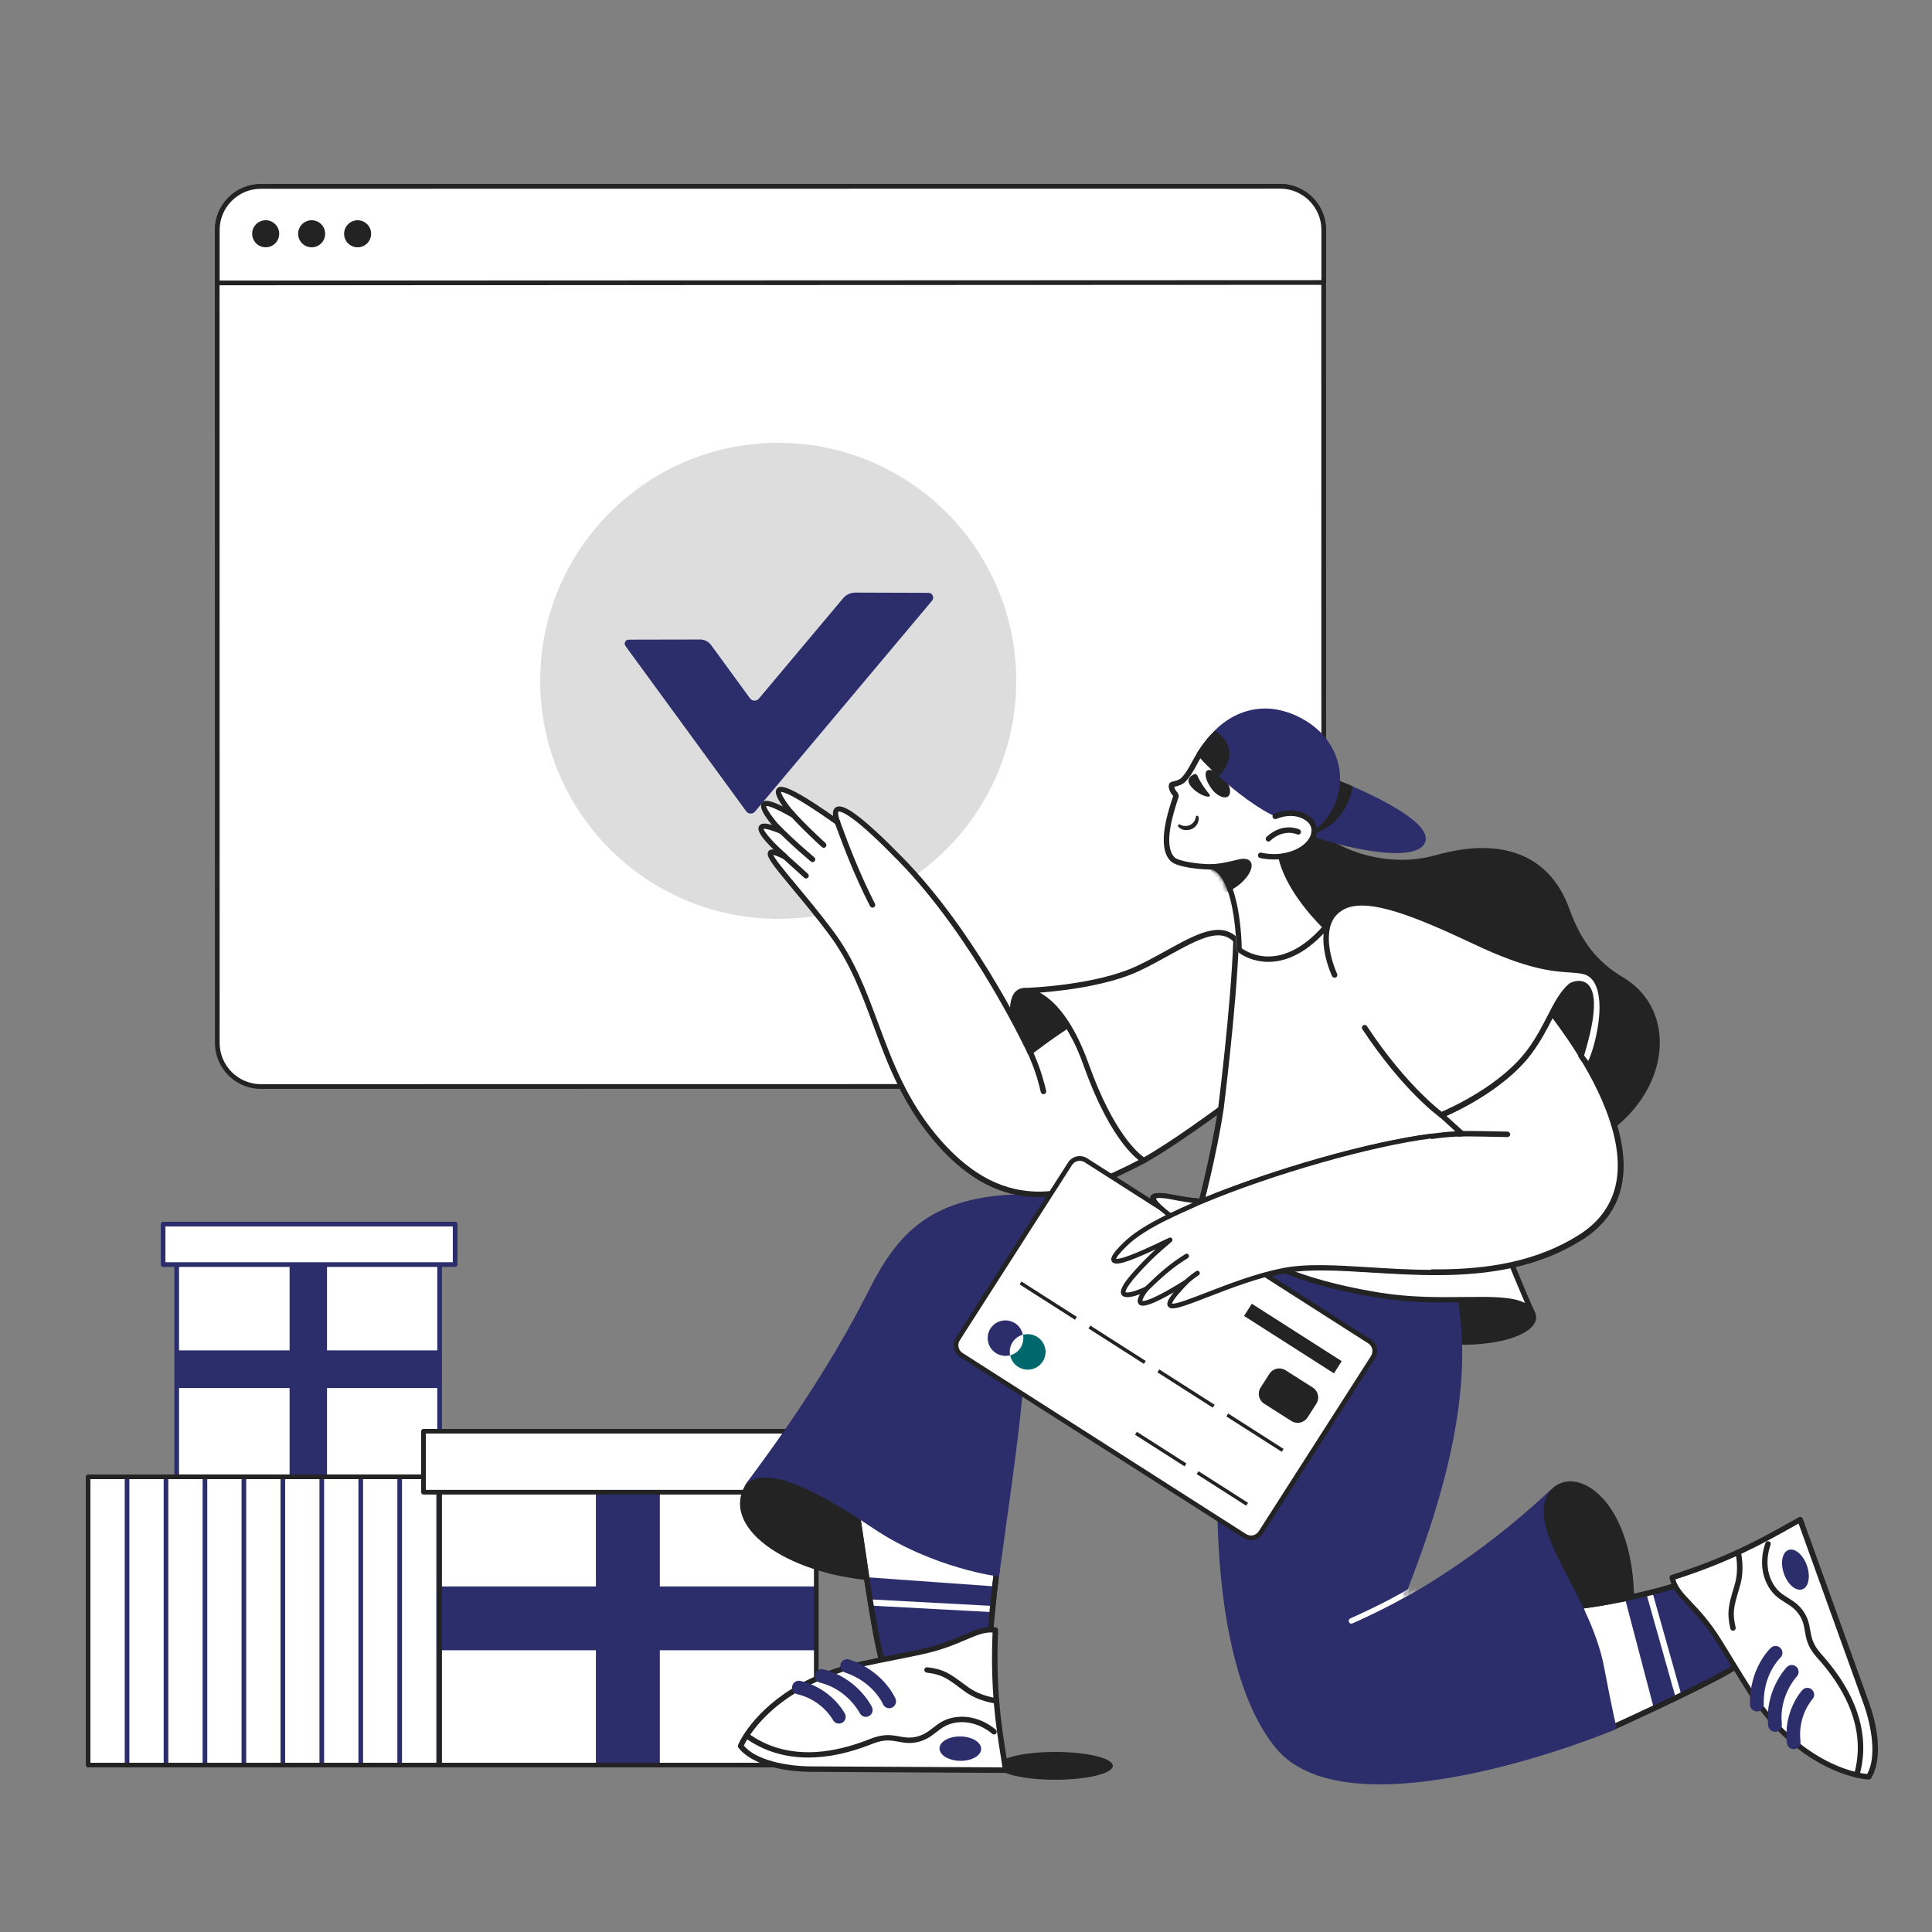 <svg width="483" height="483" viewBox="0 0 483 483" fill="none" xmlns="http://www.w3.org/2000/svg">
<rect x="0" y="0" width="483" height="483" fill="#808080" stroke="none"/>
<g clip-path="url(#clip0_447_1529)">
<path d="M65.233 271.632L320.034 271.602C326.059 271.601 330.942 266.715 330.941 260.688V260.686L330.918 70.622L330.917 57.484C330.916 51.457 326.031 46.572 320.006 46.572L65.204 46.603C59.179 46.604 54.296 51.49 54.297 57.518V57.519L54.299 70.728L54.321 260.72C54.322 266.748 59.208 271.633 65.233 271.632Z" fill="white"/>
<path d="M65.233 272.222H65.234L320.035 272.192C323.106 272.191 325.993 270.995 328.165 268.822C330.336 266.649 331.532 263.761 331.531 260.689L331.507 70.623L331.507 57.485C331.505 51.144 326.347 45.984 320.008 45.984L65.206 46.015C62.134 46.016 59.247 47.212 57.076 49.385C54.905 51.558 53.709 54.446 53.71 57.519L53.712 70.729L53.734 260.721C53.735 267.063 58.894 272.222 65.233 272.222V272.222ZM320.008 47.162C325.698 47.162 330.329 51.793 330.33 57.486L330.331 70.623L330.354 260.687C330.355 263.447 329.281 266.04 327.332 267.99C325.383 269.94 322.792 271.014 320.035 271.014L65.234 271.045H65.233C59.542 271.045 54.912 266.414 54.911 260.721L54.889 70.728L54.886 57.519C54.886 54.761 55.959 52.168 57.908 50.217C59.857 48.267 62.449 47.193 65.206 47.192L320.008 47.162Z" fill="#232323"/>
<path d="M54.322 70.728L330.941 70.623L330.941 57.485C330.939 51.458 326.055 46.572 320.03 46.572L65.228 46.603C59.203 46.604 54.319 51.491 54.32 57.518V57.519L54.322 70.728Z" fill="white"/>
<path d="M54.324 71.316L330.943 71.211C331.099 71.21 331.249 71.148 331.359 71.038C331.469 70.928 331.531 70.778 331.531 70.622L331.53 57.484C331.529 51.142 326.371 45.983 320.031 45.983L65.229 46.014C62.158 46.014 59.271 47.211 57.1 49.384C54.929 51.556 53.733 54.445 53.733 57.517L53.733 57.524L53.736 70.727C53.736 70.805 53.751 70.881 53.78 70.953C53.81 71.024 53.853 71.089 53.908 71.143C53.963 71.198 54.028 71.242 54.099 71.271C54.17 71.301 54.247 71.316 54.324 71.316ZM330.354 70.034L54.912 70.138L54.91 57.518L54.91 57.512C54.911 54.756 55.984 52.165 57.932 50.216C59.881 48.265 62.473 47.191 65.23 47.191L320.032 47.16C325.722 47.16 330.353 51.791 330.354 57.484L330.354 70.034Z" fill="#232323"/>
<path d="M68.053 61.399C66.42 62.301 64.364 61.708 63.463 60.074C62.561 58.439 63.154 56.383 64.788 55.481C66.422 54.579 68.477 55.172 69.379 56.807C70.281 58.441 69.687 60.497 68.053 61.399Z" fill="#232323"/>
<path d="M79.546 61.401C77.912 62.303 75.857 61.71 74.955 60.075C74.053 58.441 74.647 56.385 76.28 55.483C77.914 54.581 79.969 55.175 80.871 56.809C81.773 58.443 81.179 60.499 79.546 61.401Z" fill="#232323"/>
<path d="M91.038 61.405C89.404 62.307 87.349 61.714 86.447 60.079C85.545 58.445 86.139 56.389 87.772 55.487C89.406 54.585 91.462 55.178 92.363 56.813C93.265 58.447 92.672 60.503 91.038 61.405Z" fill="#232323"/>
</g>
<g clip-path="url(#clip1_447_1529)">
<path d="M263.818 444.94C255.868 444.94 249.424 443.383 249.424 441.462C249.424 439.541 255.868 437.984 263.818 437.984C271.767 437.984 278.211 439.541 278.211 441.462C278.211 443.383 271.767 444.94 263.818 444.94Z" fill="#232323"/>
</g>
<g clip-path="url(#clip2_447_1529)">
<path d="M194.553 229.713C161.69 229.713 135.048 203.072 135.048 170.208C135.048 137.344 161.69 110.703 194.553 110.703C227.417 110.703 254.059 137.344 254.059 170.208C254.059 203.072 227.417 229.713 194.553 229.713Z" fill="#DDDDDD"/>
<path d="M186.553 202.818L156.371 161.499C156.294 161.393 156.239 161.273 156.208 161.146C156.177 161.019 156.171 160.886 156.192 160.757C156.212 160.628 156.258 160.504 156.326 160.392C156.395 160.281 156.484 160.184 156.59 160.107C156.761 159.983 156.967 159.916 157.178 159.916L175.014 159.878C175.553 159.876 176.086 160.002 176.567 160.246C177.048 160.489 177.465 160.843 177.783 161.278L187.509 174.593C187.963 175.214 188.836 175.351 189.459 174.899C189.551 174.832 189.634 174.754 189.708 174.667L210.781 149.566C211.156 149.12 211.624 148.762 212.153 148.517C212.681 148.272 213.257 148.146 213.84 148.148L232.095 148.208C232.758 148.21 233.294 148.747 233.292 149.408C233.291 149.688 233.192 149.959 233.012 150.173L188.752 202.892C188.257 203.481 187.377 203.559 186.786 203.066C186.698 202.994 186.62 202.91 186.553 202.818Z" fill="#2C2D6B"/>
</g>
<g clip-path="url(#clip3_447_1529)">
<path d="M109.906 306.035H44.176V369.199H109.906V306.035Z" fill="white"/>
<path d="M109.883 337.598H44.376V347.013H109.883V337.598Z" fill="#2C2D6B"/>
<path d="M81.75 316.621H72.398V369.085H81.75V316.621Z" fill="#2C2D6B"/>
<path d="M44.172 369.785H109.903C110.058 369.785 110.207 369.723 110.317 369.613C110.427 369.503 110.488 369.354 110.488 369.199V306.035C110.488 305.88 110.427 305.731 110.317 305.621C110.207 305.511 110.058 305.449 109.903 305.449H44.172C44.017 305.449 43.868 305.511 43.758 305.621C43.648 305.731 43.587 305.88 43.587 306.035V369.199C43.587 369.354 43.648 369.503 43.758 369.613C43.868 369.723 44.017 369.785 44.172 369.785V369.785ZM109.317 368.613H44.758V306.622H109.317V368.613Z" fill="#2C2D6B"/>
<path d="M113.789 306.035H40.771V316.141H113.789V306.035Z" fill="white"/>
<path d="M40.772 316.728H113.789C113.945 316.728 114.094 316.666 114.203 316.556C114.313 316.446 114.375 316.297 114.375 316.142V306.035C114.375 305.88 114.313 305.731 114.203 305.621C114.094 305.511 113.945 305.449 113.789 305.449H40.772C40.616 305.449 40.467 305.511 40.358 305.621C40.248 305.731 40.186 305.88 40.186 306.035V316.142C40.186 316.297 40.248 316.446 40.358 316.556C40.467 316.666 40.616 316.728 40.772 316.728ZM113.204 315.555H41.357V306.621H113.204V315.555Z" fill="#2C2D6B"/>
</g>
<g clip-path="url(#clip4_447_1529)">
<path d="M119.398 369.205H22.026V441.266H119.398V369.205Z" fill="white"/>
<path d="M109.658 441.848C109.812 441.848 109.96 441.787 110.068 441.678C110.177 441.569 110.238 441.421 110.238 441.267V369.206C110.238 369.052 110.177 368.904 110.068 368.795C109.96 368.686 109.812 368.625 109.658 368.625C109.505 368.625 109.357 368.686 109.248 368.795C109.14 368.904 109.079 369.052 109.079 369.206V441.267C109.079 441.421 109.14 441.569 109.248 441.678C109.357 441.787 109.505 441.848 109.658 441.848V441.848ZM99.921 441.848C100.075 441.848 100.223 441.787 100.331 441.678C100.44 441.569 100.501 441.421 100.501 441.267V369.206C100.501 369.052 100.44 368.904 100.331 368.795C100.223 368.686 100.075 368.625 99.921 368.625C99.767 368.625 99.62 368.686 99.511 368.795C99.403 368.904 99.341 369.052 99.341 369.206V441.267C99.341 441.421 99.403 441.569 99.511 441.678C99.62 441.787 99.767 441.848 99.921 441.848V441.848ZM90.184 441.848C90.338 441.848 90.485 441.787 90.594 441.678C90.703 441.569 90.764 441.421 90.764 441.267V369.206C90.764 369.052 90.703 368.904 90.594 368.795C90.485 368.686 90.338 368.625 90.184 368.625C90.03 368.625 89.883 368.686 89.774 368.795C89.665 368.904 89.604 369.052 89.604 369.206V441.267C89.604 441.421 89.665 441.569 89.774 441.678C89.883 441.787 90.03 441.848 90.184 441.848V441.848ZM80.447 441.848C80.523 441.848 80.598 441.833 80.669 441.804C80.739 441.775 80.803 441.732 80.857 441.678C80.911 441.624 80.953 441.56 80.983 441.489C81.012 441.419 81.027 441.343 81.027 441.267V369.206C81.027 369.052 80.966 368.904 80.857 368.795C80.748 368.686 80.601 368.625 80.447 368.625C80.293 368.625 80.146 368.686 80.037 368.795C79.928 368.904 79.867 369.052 79.867 369.206V441.267C79.867 441.421 79.928 441.569 80.037 441.678C80.146 441.787 80.293 441.848 80.447 441.848L80.447 441.848ZM70.709 441.848C70.863 441.848 71.011 441.787 71.12 441.678C71.228 441.569 71.289 441.421 71.289 441.267V369.206C71.289 369.052 71.228 368.904 71.12 368.795C71.011 368.686 70.863 368.625 70.709 368.625C70.556 368.625 70.408 368.686 70.299 368.795C70.191 368.904 70.129 369.052 70.129 369.206V441.267C70.13 441.421 70.191 441.569 70.299 441.678C70.408 441.787 70.556 441.848 70.709 441.848V441.848ZM60.972 441.848C61.048 441.848 61.124 441.833 61.194 441.804C61.264 441.775 61.328 441.732 61.382 441.678C61.436 441.624 61.479 441.56 61.508 441.489C61.537 441.419 61.552 441.343 61.552 441.267V369.206C61.552 369.052 61.491 368.904 61.382 368.795C61.274 368.686 61.126 368.625 60.972 368.625C60.819 368.625 60.671 368.686 60.562 368.795C60.454 368.904 60.392 369.052 60.392 369.206V441.267C60.392 441.421 60.454 441.569 60.562 441.678C60.671 441.787 60.819 441.848 60.972 441.848L60.972 441.848ZM51.235 441.848C51.389 441.848 51.536 441.787 51.645 441.678C51.754 441.569 51.815 441.421 51.815 441.267V369.206C51.815 369.052 51.754 368.904 51.645 368.795C51.536 368.686 51.389 368.625 51.235 368.625C51.081 368.625 50.934 368.686 50.825 368.795C50.716 368.904 50.655 369.052 50.655 369.206V441.267C50.655 441.421 50.716 441.569 50.825 441.678C50.934 441.787 51.081 441.848 51.235 441.848V441.848ZM41.498 441.848C41.574 441.848 41.649 441.833 41.72 441.804C41.79 441.775 41.854 441.732 41.908 441.678C41.962 441.624 42.004 441.56 42.034 441.489C42.063 441.419 42.078 441.343 42.078 441.267V369.206C42.078 369.052 42.017 368.904 41.908 368.795C41.799 368.686 41.652 368.625 41.498 368.625C41.344 368.625 41.196 368.686 41.088 368.795C40.979 368.904 40.918 369.052 40.918 369.206V441.267C40.918 441.421 40.979 441.569 41.088 441.678C41.196 441.787 41.344 441.848 41.498 441.848V441.848ZM31.761 441.848C31.914 441.848 32.062 441.787 32.171 441.678C32.279 441.569 32.34 441.421 32.34 441.267V369.206C32.34 369.052 32.279 368.904 32.171 368.795C32.062 368.686 31.914 368.625 31.761 368.625C31.607 368.625 31.459 368.686 31.351 368.795C31.242 368.904 31.181 369.052 31.181 369.206V441.267C31.181 441.421 31.242 441.569 31.351 441.678C31.459 441.787 31.607 441.848 31.761 441.848V441.848Z" fill="#2C2D6B"/>
<path d="M22.024 441.848H119.397C119.55 441.848 119.698 441.787 119.807 441.678C119.915 441.569 119.977 441.421 119.977 441.267V369.206C119.977 369.052 119.915 368.904 119.807 368.795C119.698 368.686 119.55 368.625 119.397 368.625H22.024C21.87 368.625 21.723 368.686 21.614 368.795C21.505 368.904 21.444 369.052 21.444 369.206V441.267C21.444 441.421 21.506 441.569 21.614 441.678C21.723 441.787 21.87 441.848 22.024 441.848V441.848ZM118.817 440.686H22.604V369.787H118.817V440.686Z" fill="#232323"/>
</g>
<g clip-path="url(#clip5_447_1529)">
<path d="M204.062 358.535H109.906V441.269H204.062V358.535L204.062 358.535Z" fill="white"/>
<path d="M204.062 396.607H109.906V412.564H204.062L204.062 396.607Z" fill="#2C2D6B"/>
<path d="M164.953 369.5H148.975V441.268H164.953V369.5Z" fill="#2C2D6B"/>
<path d="M109.908 441.848H204.064C204.14 441.848 204.216 441.833 204.286 441.804C204.357 441.774 204.421 441.732 204.475 441.678C204.529 441.624 204.571 441.56 204.6 441.489C204.63 441.419 204.645 441.344 204.645 441.267V358.534C204.645 358.38 204.583 358.232 204.475 358.123C204.366 358.014 204.218 357.953 204.064 357.953H109.908C109.754 357.953 109.606 358.014 109.497 358.123C109.388 358.232 109.327 358.38 109.327 358.534V441.267C109.327 441.421 109.388 441.569 109.497 441.678C109.606 441.786 109.754 441.848 109.908 441.848H109.908ZM203.484 440.687H110.488V359.114H203.484V440.687Z" fill="#232323"/>
<path d="M208.078 357.807H105.877V373.05H208.078V357.807Z" fill="white"/>
<path d="M105.875 373.63H208.076C208.23 373.63 208.377 373.569 208.486 373.46C208.595 373.352 208.656 373.204 208.656 373.05V357.807C208.656 357.653 208.595 357.505 208.486 357.397C208.377 357.288 208.23 357.227 208.076 357.227H105.875C105.799 357.227 105.723 357.242 105.653 357.271C105.582 357.3 105.518 357.343 105.464 357.396C105.41 357.45 105.368 357.514 105.338 357.585C105.309 357.655 105.294 357.731 105.294 357.807V373.05C105.294 373.204 105.355 373.351 105.464 373.46C105.573 373.569 105.721 373.63 105.875 373.63H105.875ZM207.495 372.47H106.455V358.387H207.495L207.495 372.47Z" fill="#232323"/>
</g>
<g clip-path="url(#clip6_447_1529)">
<path d="M328.469 207.723C334.565 213.366 346.982 217.871 359.104 214.458C374.183 210.203 386.578 213.366 391.718 227.519C394.674 235.711 398.677 240.921 405.386 244.926C418.441 252.685 416.871 271.344 402.27 282.22C393.264 277.874 328.583 240.512 328.583 240.512L318.826 210.544L328.469 207.723Z" fill="#232323"/>
<path d="M402.272 282.858C402.409 282.858 402.568 282.813 402.681 282.722C410.778 276.692 415.349 268.022 414.917 259.535C414.576 253.05 411.324 247.635 405.729 244.312C399.293 240.49 395.29 235.393 392.356 227.269C389.832 220.284 385.465 215.619 379.37 213.435C373.775 211.41 366.907 211.546 358.924 213.799C347.416 217.053 335.135 212.957 328.926 207.223C328.744 207.063 328.494 206.995 328.266 207.063L318.623 209.84C318.441 209.885 318.305 210.022 318.214 210.181C318.123 210.34 318.1 210.545 318.168 210.704L327.925 240.672C327.971 240.831 328.084 240.968 328.244 241.059C328.88 241.423 393.061 278.49 401.976 282.79C402.067 282.836 402.181 282.858 402.272 282.858ZM370.614 213.366C373.639 213.366 376.413 213.822 378.915 214.709C384.601 216.757 388.694 221.126 391.083 227.724C394.153 236.166 398.315 241.468 405.047 245.473C410.232 248.567 413.257 253.573 413.575 259.603C413.985 267.522 409.755 275.622 402.227 281.379C392.379 276.464 333.338 242.401 329.176 240.012L319.715 210.954L328.312 208.474C331.587 211.41 336.34 213.822 341.389 215.141C347.439 216.711 353.647 216.711 359.311 215.096C363.382 213.958 367.18 213.366 370.614 213.366ZM299.178 305.021C311.3 313.873 327.152 321.677 346.233 324.112C364.701 326.456 380.393 322.269 383.191 328.481C386.602 336.104 343.572 346.502 299.178 305.021Z" fill="#232323"/>
<path d="M365.608 336.195C367.269 336.195 368.883 336.126 370.453 335.967C375.479 335.489 379.572 334.306 381.938 332.599C383.78 331.28 384.462 329.687 383.78 328.208C381.892 324.021 375.229 324.089 365.972 324.203C360.104 324.271 353.464 324.362 346.299 323.429C329.583 321.29 313.868 314.919 299.563 304.475C299.267 304.27 298.858 304.316 298.63 304.589C298.403 304.862 298.426 305.271 298.698 305.522C319.281 324.749 338.567 331.939 351.098 334.579C356.124 335.648 361.06 336.195 365.608 336.195ZM370.157 325.523C376.707 325.523 381.301 325.932 382.552 328.754C383.029 329.823 382.051 330.825 381.142 331.484C376.957 334.465 365.858 336.308 351.371 333.236C340.591 330.961 324.762 325.272 307.409 311.278C311.435 313.668 315.574 315.784 319.781 317.581C328.264 321.199 337.111 323.611 346.095 324.772C353.35 325.705 360.059 325.614 365.972 325.545C367.45 325.545 368.838 325.523 370.157 325.523ZM249.323 391.875C238.93 390.168 230.219 387.051 218.575 380.679C206.931 374.308 192.648 363.75 187.372 370.895C177.956 383.637 208.341 402.114 249.323 391.875Z" fill="#232323"/>
<path d="M225.946 395.539C232.701 395.539 240.616 394.743 249.508 392.536C249.827 392.467 250.031 392.172 250.031 391.853C250.009 391.534 249.781 391.261 249.463 391.216C238.978 389.486 230.427 386.369 218.942 380.112C216.895 378.997 214.711 377.722 212.619 376.494C202.271 370.418 191.582 364.138 186.851 370.532C184.372 373.9 184.372 377.836 186.897 381.613C190.49 386.983 198.86 391.557 209.321 393.855C213.551 394.743 219.169 395.539 225.946 395.539ZM245.983 391.944C229.995 395.425 217.463 394.197 209.594 392.467C199.496 390.26 191.423 385.891 188.011 380.794C185.805 377.495 185.76 374.196 187.92 371.283C191.9 365.89 202.066 371.852 211.891 377.609C214.006 378.837 216.19 380.134 218.259 381.249C228.676 386.984 236.749 390.101 245.983 391.944Z" fill="#232323"/>
<path d="M214.028 376.855C214.028 376.855 215.029 383.477 215.779 388.574C216.029 390.349 216.325 392.306 216.621 394.308C216.643 394.49 216.666 394.672 216.711 394.854C217.803 401.999 219.1 409.872 220.146 413.968C220.191 414.173 220.237 414.355 220.305 414.56C222.488 422.637 247.164 413.149 247.642 407.733C247.983 403.66 248.347 400.293 248.62 397.721C248.665 397.334 248.711 396.948 248.756 396.606C249.12 393.534 249.348 391.896 249.348 391.896L214.028 376.855Z" fill="white"/>
<path d="M226.264 418.36C226.81 418.36 227.379 418.338 228.015 418.269C236.089 417.541 247.938 411.989 248.302 407.757C248.598 404.207 248.939 400.862 249.28 397.768C249.326 397.381 249.371 396.994 249.417 396.653C249.758 393.626 250.008 391.965 250.008 391.943C250.053 391.647 249.894 391.328 249.599 391.214L214.301 376.219C214.074 376.128 213.801 376.151 213.619 376.31C213.437 376.47 213.323 376.697 213.369 376.947C213.369 377.016 214.392 383.614 215.12 388.643C215.37 390.441 215.666 392.375 215.962 394.377L216.053 394.923C217.008 401.272 218.395 409.759 219.487 414.105C219.532 414.31 219.601 414.515 219.646 414.697C220.101 416.449 221.647 418.36 226.264 418.36ZM248.575 392.284C248.484 392.989 248.279 394.446 248.052 396.493C248.007 396.857 247.961 397.222 247.916 397.608C247.574 400.703 247.233 404.071 246.938 407.62C246.687 410.556 236.248 416.153 227.879 416.881C222.83 417.336 221.306 415.744 220.942 414.333C220.897 414.151 220.851 413.969 220.806 413.764C219.737 409.486 218.35 401.044 217.394 394.696L217.303 394.15C217.008 392.147 216.712 390.213 216.462 388.416C215.916 384.661 215.234 380.065 214.893 377.903L248.575 392.284Z" fill="#232323"/>
<path d="M216.622 394.309C216.645 394.491 216.667 394.673 216.713 394.855C217.805 402 219.101 409.873 220.147 413.968C220.193 414.173 220.238 414.355 220.306 414.56C222.49 422.638 247.166 413.149 247.643 407.734C247.985 403.661 248.348 400.293 248.621 397.722C248.667 397.335 248.712 396.948 248.758 396.607L216.622 394.309Z" fill="#2C2D6B"/>
<path d="M248.156 401.484L217.655 399.85L217.572 401.395L248.073 403.03L248.156 401.484Z" fill="white"/>
<path d="M226.264 418.36C226.81 418.36 227.379 418.338 228.015 418.269C236.089 417.541 247.938 411.989 248.302 407.757C248.598 404.207 248.939 400.862 249.28 397.768C249.326 397.381 249.371 396.994 249.417 396.653C249.758 393.626 250.008 391.965 250.008 391.943C250.053 391.647 249.894 391.328 249.599 391.214L214.301 376.219C214.074 376.128 213.801 376.151 213.619 376.31C213.437 376.47 213.323 376.697 213.369 376.947C213.369 377.016 214.392 383.614 215.12 388.643C215.37 390.441 215.666 392.375 215.962 394.377L216.053 394.923C217.008 401.272 218.395 409.759 219.487 414.105C219.532 414.31 219.601 414.515 219.646 414.697C220.101 416.449 221.647 418.36 226.264 418.36ZM248.575 392.284C248.484 392.989 248.279 394.446 248.052 396.493C248.007 396.857 247.961 397.222 247.916 397.608C247.574 400.703 247.233 404.071 246.938 407.62C246.687 410.556 236.248 416.153 227.879 416.881C222.83 417.336 221.306 415.744 220.942 414.333C220.897 414.151 220.851 413.969 220.806 413.764C219.737 409.486 218.35 401.044 217.394 394.696L217.303 394.15C217.008 392.147 216.712 390.213 216.462 388.416C215.916 384.661 215.234 380.065 214.893 377.903L248.575 392.284Z" fill="#232323"/>
<path d="M185.187 436.519C187.075 439.09 192.533 442.139 202.358 442.299L251.438 442.572C251.233 434.38 246.866 419.089 249.527 407.644C244.433 407.12 236.541 411.193 232.265 412.65C225.92 414.789 223.304 413.787 214.253 416.29C214.048 416.359 213.821 416.404 213.616 416.45C213.548 416.472 213.502 416.472 213.434 416.495C209.386 417.565 205.883 418.884 202.858 420.341C189.804 426.666 185.642 435.541 185.255 436.451C185.255 436.474 185.233 436.496 185.233 436.496C185.187 436.496 185.187 436.519 185.187 436.519Z" fill="white"/>
<path d="M251.414 443.231C251.618 443.231 251.8 443.14 251.937 443.003C252.073 442.844 252.119 442.662 252.096 442.457C251.914 441.206 251.709 439.863 251.482 438.452C250.39 431.535 248.889 422.069 249.526 407.552C249.549 407.211 249.299 406.892 248.935 406.847C246.183 406.46 243.999 407.415 240.952 408.712C238.336 409.827 235.084 411.238 230.263 412.285C228.602 412.649 226.465 413.081 224.213 413.514C221.029 414.151 217.413 414.879 214.07 415.607C213.91 415.653 213.751 415.675 213.592 415.721L213.205 415.812C209.385 416.813 205.768 418.133 202.493 419.703C189.393 426.051 185.072 434.971 184.572 436.109C184.572 436.132 184.549 436.131 184.549 436.154C184.549 436.177 184.526 436.2 184.526 436.223C184.435 436.45 184.458 436.723 184.595 436.905C186.687 439.727 192.441 442.799 202.311 442.958L251.414 443.231ZM248.139 408.121C247.547 422.433 249.026 431.785 250.117 438.657C250.299 439.772 250.458 440.842 250.618 441.843L202.334 441.593C196.626 441.502 189.03 440.091 185.959 436.405C186.823 434.584 191.167 426.711 203.107 420.932C206.314 419.384 209.817 418.11 213.569 417.132L213.956 417.041C214.092 416.995 214.229 416.972 214.365 416.927C217.709 416.176 221.302 415.471 224.486 414.833C226.76 414.378 228.898 413.946 230.558 413.582C235.494 412.512 238.814 411.079 241.498 409.941C244.181 408.803 246.046 408.007 248.139 408.121Z" fill="#232323"/>
<path d="M249.117 425.893C249.459 425.893 249.754 425.62 249.8 425.278C249.845 424.914 249.572 424.573 249.186 424.527C249.14 424.527 245.16 424.095 241.931 421.706C241.499 421.387 241.112 421.114 240.748 420.841C237.655 418.543 235.949 417.269 231.833 416.814C231.469 416.768 231.128 417.041 231.082 417.405C231.037 417.769 231.31 418.111 231.674 418.156C235.426 418.588 236.836 419.635 239.929 421.933C240.293 422.206 240.703 422.502 241.112 422.821C244.66 425.415 248.867 425.87 249.026 425.893C249.072 425.87 249.095 425.893 249.117 425.893ZM202.085 439.386C207.043 439.386 212.41 438.248 218.119 435.95C221.053 434.767 222.781 435.085 224.623 435.427C226.193 435.722 227.807 436.018 230.059 435.336C231.833 434.79 232.993 433.902 234.107 433.015C235.54 431.9 236.904 430.853 239.52 430.58C244.364 430.102 248.003 433.402 248.049 433.447C248.321 433.697 248.754 433.675 249.004 433.402C249.254 433.128 249.254 432.696 248.958 432.446C248.799 432.287 244.842 428.691 239.383 429.237C236.359 429.533 234.789 430.762 233.266 431.945C232.197 432.787 231.173 433.561 229.649 434.039C227.716 434.63 226.329 434.38 224.873 434.107C223.009 433.766 220.916 433.379 217.618 434.699C212.797 436.633 208.203 437.748 203.973 437.998C197.514 438.385 191.828 436.815 187.052 433.333C186.756 433.106 186.324 433.174 186.097 433.493C185.869 433.788 185.937 434.221 186.256 434.448C190.782 437.725 196.126 439.386 202.085 439.386Z" fill="#232323"/>
<path d="M240.037 440.211C237.16 440.166 234.85 438.764 234.877 437.08C234.903 435.397 237.256 434.068 240.132 434.114C243.008 434.159 245.318 435.56 245.292 437.244C245.266 438.928 242.913 440.256 240.037 440.211Z" fill="#2C2D6B"/>
<path d="M222.305 427.054C222.532 427.054 222.76 427.009 222.964 426.918C223.829 426.554 224.238 425.552 223.874 424.688C223.76 424.415 220.918 417.77 212.321 414.881C211.434 414.585 210.456 415.063 210.16 415.95C209.864 416.837 210.342 417.816 211.229 418.112C218.302 420.501 220.622 425.78 220.736 426.007C221.009 426.667 221.623 427.054 222.305 427.054ZM216.46 429.216C216.71 429.216 216.96 429.17 217.21 429.034C218.052 428.624 218.393 427.6 217.984 426.758C217.847 426.463 214.345 419.454 205.839 417.338C204.929 417.11 203.997 417.657 203.769 418.589C203.542 419.5 204.088 420.433 205.02 420.66C211.934 422.389 214.891 428.215 214.936 428.26C215.232 428.852 215.823 429.216 216.46 429.216ZM209.728 430.9C210.001 430.9 210.251 430.831 210.501 430.718C211.343 430.285 211.661 429.261 211.229 428.419C211.093 428.169 207.863 422.071 200.108 420.228C199.198 420.023 198.266 420.569 198.061 421.502C197.833 422.412 198.402 423.345 199.334 423.55C205.589 425.029 208.182 429.921 208.227 429.967C208.523 430.558 209.114 430.9 209.728 430.9ZM364.494 324.978C371.658 384.139 304.771 360.02 304.771 360.02C304.771 360.02 272.931 352.397 256.01 341.884C255.851 352.101 252.076 376.903 249.756 394.151C249.756 394.151 233.313 392.149 218.279 382.069C203.678 372.284 190.851 365.708 186.075 371.624C185.871 371.351 203.246 349.917 216.574 323.817C226.33 304.408 237.384 289.481 299.176 305.022C361.765 320.768 364.494 324.978 364.494 324.978Z" fill="#2C2D6B"/>
<mask id="mask0_447_1529" style="mask-type:luminance" maskUnits="userSpaceOnUse" x="186" y="298" width="180" height="97">
<path d="M364.494 324.978C371.658 384.139 304.771 360.02 304.771 360.02C304.771 360.02 272.931 352.397 256.01 341.884C255.851 352.101 252.076 376.903 249.756 394.151C249.756 394.151 233.313 392.149 218.279 382.069C203.678 372.284 190.851 365.708 186.075 371.624C185.871 371.351 203.246 349.917 216.574 323.817C226.33 304.408 237.384 289.481 299.176 305.022C361.765 320.768 364.494 324.978 364.494 324.978Z" fill="white"/>
</mask>
<g mask="url(#mask0_447_1529)">
<path d="M256.783 343.863C256.805 343.863 256.805 343.863 256.783 343.863C257.169 343.863 257.465 343.544 257.465 343.158C257.237 333.009 256.669 327.685 256.669 327.639C256.623 327.275 256.305 327.002 255.918 327.025C255.554 327.07 255.282 327.412 255.304 327.776C255.304 327.821 255.873 333.1 256.1 343.18C256.123 343.567 256.419 343.863 256.783 343.863Z" fill="white"/>
</g>
<path d="M402.11 431.012C401.61 415.721 398.494 410.237 395.128 401.499C393.581 397.449 380.754 378.79 388.919 372.282C397.311 365.615 417.78 385.275 402.11 431.012Z" fill="#232323"/>
<path d="M402.112 431.695C402.408 431.695 402.658 431.513 402.749 431.239C407.798 416.449 409.595 402.751 407.889 391.647C406.524 382.773 402.976 375.742 398.109 372.306C394.675 369.894 391.082 369.689 388.489 371.76C381.416 377.403 388.717 390.896 392.651 398.155C393.515 399.77 394.198 401.022 394.493 401.75C394.971 402.979 395.448 404.162 395.903 405.3C398.655 412.126 401.021 418.019 401.43 431.035C401.43 431.353 401.68 431.649 402.021 431.695H402.112ZM392.606 371.714C394.107 371.714 395.744 372.283 397.336 373.421C399.497 374.945 404.705 379.792 406.547 391.852C408.071 401.864 406.729 414.06 402.613 427.28C401.885 416.54 399.679 411.056 397.154 404.776C396.699 403.638 396.222 402.478 395.744 401.249C395.426 400.453 394.721 399.133 393.834 397.495C390.104 390.6 383.145 377.744 389.308 372.829C390.286 372.078 391.4 371.714 392.606 371.714Z" fill="#232323"/>
<path d="M395.129 401.501L402.452 432.174C402.452 432.174 407.41 429.921 413.46 427.077C421.033 423.504 430.312 418.999 433.792 416.723C440.933 412.059 426.355 394.265 418.099 396.677C413.755 397.951 409.707 398.907 406.25 399.635C405.5 399.794 404.795 399.931 404.112 400.067C403.544 400.181 402.975 400.272 402.452 400.386C397.949 401.205 395.129 401.501 395.129 401.501Z" fill="white"/>
<path d="M402.451 432.855C402.542 432.855 402.633 432.833 402.723 432.787C402.769 432.764 407.75 430.512 413.754 427.69C421.1 424.231 430.629 419.612 434.154 417.291C436.679 415.63 437.065 412.376 435.2 408.303C432.016 401.386 423.579 394.355 417.916 396.016C414.095 397.131 410.115 398.132 406.112 398.951C405.384 399.111 404.657 399.247 403.974 399.384C403.406 399.497 402.837 399.588 402.314 399.702C397.879 400.499 395.059 400.817 395.036 400.817C394.832 400.84 394.672 400.931 394.559 401.113C394.445 401.295 394.4 401.477 394.445 401.659L401.768 432.332C401.814 432.537 401.95 432.696 402.132 432.787C402.246 432.833 402.36 432.855 402.451 432.855ZM419.712 397.154C421.759 397.154 424.284 398.223 426.854 400.203C429.833 402.501 432.562 405.846 433.972 408.895C434.882 410.875 436.019 414.47 433.427 416.154C429.947 418.429 420.508 423.003 413.185 426.461C408.568 428.646 404.543 430.489 402.928 431.217L395.969 402.091C397.106 401.955 399.448 401.636 402.587 401.045C403.11 400.954 403.679 400.84 404.247 400.726C404.93 400.59 405.657 400.453 406.385 400.294C410.433 399.452 414.436 398.451 418.302 397.336C418.735 397.199 419.212 397.154 419.712 397.154Z" fill="#232323"/>
<path d="M406.25 399.635L413.46 427.077C421.033 423.504 430.312 418.999 433.792 416.723C440.933 412.059 426.355 394.265 418.099 396.677C413.778 397.951 409.707 398.929 406.25 399.635Z" fill="#2C2D6B"/>
<path d="M420.387 423.93L413.096 398.043L411.608 398.463L418.898 424.35L420.387 423.93Z" fill="white"/>
<path d="M402.451 432.855C402.542 432.855 402.633 432.833 402.723 432.787C402.769 432.764 407.75 430.512 413.754 427.69C421.1 424.231 430.629 419.612 434.154 417.291C436.679 415.63 437.065 412.376 435.2 408.303C432.016 401.386 423.579 394.355 417.916 396.016C414.095 397.131 410.115 398.132 406.112 398.951C405.384 399.111 404.657 399.247 403.974 399.384C403.406 399.497 402.837 399.588 402.314 399.702C397.879 400.499 395.059 400.817 395.036 400.817C394.832 400.84 394.672 400.931 394.559 401.113C394.445 401.295 394.4 401.477 394.445 401.659L401.768 432.332C401.814 432.537 401.95 432.696 402.132 432.787C402.246 432.833 402.36 432.855 402.451 432.855ZM419.712 397.154C421.759 397.154 424.284 398.223 426.854 400.203C429.833 402.501 432.562 405.846 433.972 408.895C434.882 410.875 436.019 414.47 433.427 416.154C429.947 418.429 420.508 423.003 413.185 426.461C408.568 428.646 404.543 430.489 402.928 431.217L395.969 402.091C397.106 401.955 399.448 401.636 402.587 401.045C403.11 400.954 403.679 400.84 404.247 400.726C404.93 400.59 405.657 400.453 406.385 400.294C410.433 399.452 414.436 398.451 418.302 397.336C418.735 397.199 419.212 397.154 419.712 397.154Z" fill="#232323"/>
<path d="M364.493 324.976C367.654 343.999 363.925 367.299 351.052 399.474C351.052 399.474 369.337 389.849 387.805 372.305C380.3 381.862 397.402 397.562 401.041 416.881C403.065 427.598 404.18 432.149 404.18 432.149C403.315 432.809 337.406 459.796 318.848 436.882C300.29 413.946 304.793 360.018 304.793 360.018C304.793 360.018 305.498 332.94 314.595 308.82C358.102 320.425 364.493 324.976 364.493 324.976Z" fill="#2C2D6B"/>
<mask id="mask1_447_1529" style="mask-type:luminance" maskUnits="userSpaceOnUse" x="186" y="298" width="180" height="97">
<path d="M364.494 324.978C371.658 384.139 304.771 360.02 304.771 360.02C304.771 360.02 272.931 352.397 256.01 341.884C255.851 352.101 252.076 376.903 249.756 394.151C249.756 394.151 233.313 392.149 218.279 382.069C203.678 372.284 190.851 365.708 186.075 371.624C185.871 371.351 203.246 349.917 216.574 323.817C226.33 304.408 237.384 289.481 299.176 305.022C361.765 320.768 364.494 324.978 364.494 324.978Z" fill="white"/>
</mask>
<g mask="url(#mask1_447_1529)">
<path d="M303.863 363.432C304.227 363.432 304.523 363.159 304.545 362.795C305.432 348.87 307.57 337.219 309.754 326.707C309.822 326.343 309.594 325.979 309.23 325.911C308.867 325.842 308.503 326.07 308.434 326.434C306.228 336.992 304.068 348.688 303.181 362.704C303.158 363.091 303.454 363.41 303.818 363.432H303.863Z" fill="white"/>
</g>
<mask id="mask2_447_1529" style="mask-type:luminance" maskUnits="userSpaceOnUse" x="304" y="310" width="101" height="137">
<path d="M364.493 324.977C367.654 344 363.925 367.3 351.052 399.475C351.052 399.475 369.337 389.85 387.805 372.306C380.3 381.863 397.402 397.563 401.041 416.882C403.065 427.599 404.18 432.15 404.18 432.15C403.315 432.81 337.406 459.797 318.848 436.883C300.29 413.947 304.793 360.019 304.793 360.019C304.793 360.019 308 333.169 318.848 310.096C362.355 321.7 364.493 324.977 364.493 324.977Z" fill="white"/>
</mask>
<g mask="url(#mask2_447_1529)">
<path d="M337.841 405.915C337.932 405.915 338.023 405.892 338.114 405.847C338.205 405.801 347.416 401.774 353.602 397.906C353.92 397.701 354.011 397.291 353.829 396.973C353.624 396.654 353.215 396.563 352.897 396.745C346.802 400.568 337.682 404.55 337.591 404.595C337.249 404.755 337.09 405.141 337.227 405.483C337.318 405.756 337.568 405.915 337.841 405.915Z" fill="white"/>
</g>
<path d="M467.158 444.211C468.91 441.549 469.91 435.359 466.658 426.098L450.01 379.93C442.391 382.956 429.564 392.308 417.897 393.764C419.148 398.725 425.698 404.732 428.541 408.259C432.725 413.492 432.703 416.291 438.161 423.937C438.297 424.119 438.411 424.301 438.548 424.483C438.593 424.528 438.616 424.574 438.661 424.642C441.049 428.078 443.506 430.922 445.916 433.266C456.355 443.369 466.112 444.188 467.09 444.256H467.136L467.158 444.211Z" fill="white"/>
<path d="M467.157 444.893C467.384 444.893 467.611 444.779 467.748 444.597C469.681 441.662 470.591 435.2 467.338 425.87L450.691 379.679C450.622 379.497 450.486 379.338 450.304 379.269C450.122 379.201 449.917 379.201 449.735 379.315C448.621 379.906 447.438 380.566 446.187 381.272C440.07 384.685 431.723 389.349 417.85 393.741C417.509 393.855 417.304 394.196 417.395 394.537C417.986 397.245 419.624 398.997 421.898 401.387C423.854 403.457 426.287 406.028 428.926 410.192C429.835 411.626 430.972 413.492 432.178 415.449C433.861 418.225 435.794 421.365 437.636 424.255L437.909 424.664L438.136 424.983C440.388 428.237 442.867 431.172 445.482 433.698C455.944 443.824 465.815 444.802 467.066 444.87H467.179C467.134 444.893 467.134 444.893 467.157 444.893ZM449.644 380.885L466.019 426.325C467.907 431.718 469.181 439.341 466.793 443.505C464.791 443.3 455.899 441.935 446.369 432.742C443.822 430.262 441.411 427.395 439.205 424.232L438.978 423.913C438.887 423.8 438.819 423.686 438.728 423.549C436.886 420.66 434.975 417.542 433.269 414.766C432.064 412.786 430.927 410.921 430.017 409.487C427.311 405.209 424.832 402.593 422.83 400.476C420.829 398.36 419.442 396.881 418.828 394.856C432.451 390.487 440.729 385.868 446.802 382.478C447.802 381.909 448.757 381.385 449.644 380.885Z" fill="#232323"/>
<path d="M433.247 407.688C433.293 407.688 433.361 407.688 433.406 407.666C433.77 407.575 433.998 407.211 433.907 406.847C433.02 403.183 433.52 401.499 434.612 397.79C434.748 397.335 434.885 396.88 435.021 396.38C436.249 392.147 435.226 388.051 435.18 387.869C435.089 387.505 434.725 387.278 434.362 387.369C433.998 387.46 433.77 387.824 433.861 388.188C433.861 388.233 434.839 392.102 433.725 395.97C433.588 396.471 433.452 396.948 433.315 397.381C432.224 401.067 431.632 403.115 432.588 407.142C432.679 407.484 432.951 407.688 433.247 407.688ZM464.178 444.437C464.473 444.437 464.746 444.232 464.837 443.936C467.657 434.061 464.36 423.526 455.285 413.468C453.17 411.124 452.874 409.372 452.556 407.552C452.283 405.982 452.01 404.366 450.6 402.478C449.486 400.999 448.235 400.225 447.029 399.474C445.483 398.518 444.027 397.608 442.89 395.219C440.775 390.805 442.617 386.277 442.64 386.231C442.776 385.89 442.617 385.48 442.276 385.344C441.935 385.207 441.526 385.366 441.389 385.708C441.298 385.913 439.297 390.873 441.662 395.811C442.981 398.564 444.664 399.611 446.302 400.635C447.462 401.363 448.53 402.023 449.508 403.297C450.737 404.912 450.964 406.3 451.214 407.779C451.533 409.645 451.874 411.762 454.262 414.401C457.741 418.246 460.357 422.183 462.063 426.097C464.655 432.013 465.133 437.906 463.518 443.595C463.404 443.959 463.632 444.346 463.996 444.437H464.178Z" fill="#232323"/>
<path d="M445.982 393.415C445.034 390.698 445.554 388.045 447.143 387.49C448.732 386.935 450.788 388.688 451.737 391.405C452.685 394.122 452.165 396.774 450.576 397.329C448.987 397.884 446.93 396.132 445.982 393.415Z" fill="#2C2D6B"/>
<path d="M439.23 427.848H439.275C440.208 427.825 440.958 427.052 440.935 426.096C440.753 418.633 444.893 414.628 445.075 414.446C445.757 413.809 445.802 412.717 445.143 412.034C444.506 411.351 443.437 411.306 442.732 411.943C442.505 412.148 437.274 417.108 437.501 426.164C437.547 427.097 438.32 427.848 439.23 427.848ZM443.755 432.945H443.937C444.87 432.854 445.552 432.012 445.461 431.057C444.688 423.957 449.146 419.179 449.191 419.133C449.828 418.451 449.805 417.381 449.123 416.721C448.44 416.084 447.372 416.084 446.712 416.767C446.485 416.994 441.117 422.706 442.05 431.421C442.163 432.285 442.891 432.945 443.755 432.945ZM448.418 437.291C448.486 437.291 448.554 437.291 448.622 437.269C449.555 437.155 450.214 436.313 450.123 435.38C449.373 429.054 452.944 424.981 453.103 424.822C453.74 424.117 453.671 423.047 452.989 422.41C452.284 421.773 451.215 421.818 450.578 422.524C450.374 422.729 445.78 427.871 446.735 435.79C446.848 436.654 447.576 437.291 448.418 437.291Z" fill="#2C2D6B"/>
<path d="M285.961 290.118C277.41 282.814 273.884 272.574 271.519 266.203C266.857 253.62 261.58 247.727 255.986 247.727C248.026 247.704 256.463 281.722 285.961 290.118Z" fill="#232323"/>
<path d="M285.964 290.799C286.214 290.799 286.441 290.663 286.555 290.435C286.714 290.162 286.646 289.798 286.396 289.593C278.322 282.698 274.774 273.073 272.432 266.725L272.159 265.951C267.519 253.391 262.083 247.02 256.011 247.02C254.192 247.02 252.941 248.453 252.6 250.933C252.008 255.234 253.941 263.334 259.673 271.708C264.176 278.307 272.363 286.954 285.804 290.776C285.85 290.776 285.918 290.799 285.964 290.799ZM256.011 248.385C261.469 248.385 266.473 254.46 270.908 266.429L271.181 267.203C273.341 273.073 276.525 281.675 283.28 288.546C271.931 284.496 264.813 276.851 260.787 270.934C256.944 265.314 253.168 256.713 253.941 251.138C254.101 249.864 254.601 248.385 256.011 248.385Z" fill="#232323"/>
<path d="M207.702 233.094C219.665 249.09 219.415 268.318 234.88 285.77C251.96 305.043 268.585 299.286 285.961 290.116L267.016 256.394C265.469 257.373 263.559 258.67 261.876 259.898C261.535 260.149 261.194 260.399 260.875 260.627C258.988 261.992 257.555 263.084 257.555 263.084C257.555 263.084 244.364 234.505 225.26 214.913C204.473 193.615 209.431 205.584 209.431 205.584C184.891 188.177 198.241 203.718 198.241 203.718C183.754 195.367 195.194 207.723 195.194 207.723C183.572 202.922 196.058 213.957 196.308 214.185C186.619 209.429 197.513 219.441 207.702 233.094Z" fill="white"/>
<path d="M259.694 299.287H260.308C269.201 299.105 278.048 295.055 286.281 290.731C286.44 290.64 286.554 290.504 286.622 290.322C286.667 290.14 286.645 289.958 286.554 289.798L267.609 256.076C267.518 255.917 267.358 255.803 267.177 255.758C266.995 255.712 266.813 255.735 266.653 255.849C265.312 256.691 263.56 257.874 261.491 259.376C261.15 259.626 260.808 259.876 260.49 260.104C259.376 260.9 258.42 261.628 257.829 262.061C255.578 257.373 243.001 232.116 225.762 214.481C220.69 209.293 216.71 205.63 213.935 203.605C211.433 201.762 209.887 201.238 208.932 201.853C208.249 202.308 208.158 203.15 208.272 203.991C196.878 196.027 195.036 196.255 194.262 197.12C193.603 197.848 193.99 199.145 195.604 201.466C195.65 201.511 195.673 201.579 195.718 201.625C192.261 199.896 191.078 199.964 190.51 200.692C189.873 201.488 190.396 202.876 192.238 205.311C192.489 205.63 192.739 205.948 192.989 206.244C191.192 205.698 190.214 205.789 189.782 206.494C189.077 207.632 190.646 209.544 192.466 211.455C192.784 211.773 193.08 212.092 193.398 212.388C192.784 212.297 192.398 212.433 192.147 212.775C191.283 213.867 192.807 215.801 198.22 222.309C200.835 225.449 204.087 229.363 207.226 233.572C212.548 240.694 215.391 248.363 218.393 256.509C222.054 266.384 225.83 276.601 234.427 286.294C242.159 295.009 250.46 299.287 259.694 299.287ZM285.03 289.821C277.115 293.962 268.678 297.74 260.285 297.899C251.234 298.081 243.069 293.962 235.382 285.293C226.967 275.782 223.214 265.701 219.598 255.94C216.551 247.725 213.685 239.943 208.227 232.662C205.065 228.43 201.79 224.493 199.175 221.353C196.537 218.19 193.83 214.914 193.285 213.708C193.671 213.799 194.444 214.049 195.968 214.8C196.287 214.959 196.65 214.845 196.832 214.572C197.014 214.299 196.969 213.912 196.719 213.685C193.603 210.932 191.078 208.11 190.897 207.2C191.192 207.177 192.147 207.223 194.877 208.36C195.172 208.474 195.513 208.383 195.695 208.11C195.877 207.837 195.855 207.496 195.627 207.245C193.444 204.879 191.602 202.285 191.511 201.488C191.852 201.466 193.239 201.648 197.833 204.287C198.129 204.447 198.493 204.378 198.697 204.128C198.902 203.878 198.902 203.491 198.697 203.241C196.855 201.102 195.309 198.735 195.24 197.984C195.832 197.962 198.379 198.599 208.977 206.108C209.227 206.29 209.569 206.267 209.796 206.085C210.023 205.903 210.114 205.562 210.001 205.288C209.523 204.151 209.432 203.013 209.614 202.899C209.614 202.899 210.274 202.581 213.071 204.606C215.8 206.585 219.712 210.203 224.715 215.346C243.524 234.619 256.76 263.039 256.874 263.312C256.965 263.494 257.124 263.631 257.329 263.699C257.534 263.745 257.738 263.699 257.897 263.585C257.92 263.585 259.353 262.493 261.218 261.128C261.536 260.9 261.877 260.65 262.219 260.4C263.993 259.125 265.494 258.101 266.722 257.305L285.03 289.821Z" fill="#232323"/>
<path d="M260.879 273.551C260.924 273.551 260.993 273.551 261.038 273.528C261.402 273.437 261.63 273.073 261.539 272.709C260.652 268.955 259.651 266.019 258.082 262.561C257.922 262.219 257.513 262.06 257.172 262.219C256.831 262.379 256.672 262.788 256.831 263.13C258.377 266.52 259.332 269.296 260.197 273.005C260.288 273.346 260.583 273.551 260.879 273.551ZM218.122 226.905C218.236 226.905 218.327 226.882 218.441 226.836C218.782 226.654 218.918 226.245 218.736 225.926C214.711 218.053 211.913 210.476 210.412 206.426C210.23 205.925 210.048 205.47 209.912 205.06C209.776 204.696 209.389 204.537 209.025 204.651C208.661 204.787 208.502 205.174 208.616 205.538C208.775 205.925 208.934 206.38 209.116 206.881C210.64 210.977 213.437 218.599 217.508 226.541C217.645 226.768 217.895 226.905 218.122 226.905ZM205.932 211.955C206.114 211.955 206.296 211.887 206.432 211.727C206.682 211.454 206.66 211.022 206.387 210.772C206.341 210.726 201.065 205.925 198.177 202.58C197.926 202.284 197.494 202.262 197.221 202.512C196.926 202.762 196.903 203.195 197.153 203.468C200.087 206.881 205.25 211.568 205.477 211.773C205.591 211.887 205.773 211.955 205.932 211.955ZM203.135 215.527C203.339 215.527 203.521 215.436 203.658 215.277C203.908 214.981 203.862 214.549 203.567 214.321C203.521 214.276 198.404 209.998 194.742 206.198C194.492 205.925 194.06 205.925 193.787 206.175C193.514 206.426 193.514 206.858 193.764 207.131C197.472 210.999 202.657 215.323 202.702 215.368C202.816 215.459 202.975 215.527 203.135 215.527ZM201.52 219.623C201.702 219.623 201.884 219.555 202.02 219.396C202.27 219.123 202.248 218.69 201.975 218.44L195.152 212.296C194.879 212.046 194.447 212.069 194.197 212.342C193.946 212.615 193.969 213.047 194.242 213.297L201.065 219.441C201.201 219.578 201.361 219.623 201.52 219.623Z" fill="#232323"/>
<path d="M309.023 235.098C303.837 229.614 295.445 236.964 284.574 242.106C273.703 247.249 256.009 247.704 256.009 247.704C256.009 247.704 264.697 247.089 271.542 266.18C278.752 286.341 285.984 290.095 285.984 290.095C293.285 286.045 305.248 277.193 305.248 277.193C317.506 265.134 315.914 241.697 309.023 235.098Z" fill="white"/>
<path d="M285.965 290.799C286.078 290.799 286.192 290.776 286.306 290.707C293.561 286.703 305.524 277.851 305.637 277.76L305.706 277.692C311.71 271.799 315.098 262.583 315.03 252.366C314.985 244.63 312.87 237.826 309.504 234.595C305.228 230.09 298.996 233.548 291.787 237.53C289.399 238.85 286.943 240.215 284.282 241.467C274.07 246.291 257.468 246.951 256.08 246.996H255.967C255.603 247.019 255.307 247.338 255.33 247.702C255.353 248.066 255.648 248.362 256.035 248.362H256.103C256.399 248.362 258.332 248.43 260.947 250.409C263.586 252.412 267.475 256.803 270.909 266.406C278.118 286.612 285.351 290.548 285.669 290.707C285.76 290.753 285.874 290.799 285.965 290.799ZM304.773 276.691C304.023 277.237 292.97 285.383 285.987 289.319C284.577 288.341 278.346 283.267 272.16 265.951C268.043 254.46 263.244 249.932 259.947 248.157C261.675 248.02 263.881 247.815 266.292 247.497C271.614 246.791 279.165 245.403 284.85 242.718C287.534 241.444 290.013 240.079 292.424 238.736C300.202 234.436 305.137 231.978 308.503 235.551L308.526 235.574C311.573 238.486 313.575 245.085 313.643 252.366C313.734 262.196 310.504 271.048 304.773 276.691Z" fill="#232323"/>
<path d="M309.022 235.097C308.408 252.163 305.224 277.215 305.224 277.215C303.2 290.413 299.174 305.021 299.174 305.021C308.954 311.711 318.892 319.629 344.819 323.816C363.56 326.842 379.753 322.11 383.164 328.481C375.864 312.007 368.722 292.597 365.47 283.427C360.489 264.905 349.345 238.51 331.833 231.229L309.022 235.097Z" fill="white"/>
<path d="M383.167 329.164C383.258 329.164 383.372 329.141 383.463 329.095C383.781 328.936 383.94 328.549 383.781 328.208C376.14 310.96 368.885 291.027 366.11 283.222C364.382 276.783 360.515 264.314 353.942 252.777C347.461 241.4 340.115 233.936 332.086 230.592C331.973 230.546 331.836 230.523 331.7 230.546L308.889 234.414C308.57 234.46 308.343 234.733 308.32 235.074C307.729 251.912 304.545 276.874 304.522 277.124C302.543 290.117 298.518 304.703 298.495 304.839C298.427 305.112 298.518 305.431 298.768 305.59C299.473 306.068 300.155 306.546 300.86 307.024C310.048 313.372 320.465 320.562 344.686 324.476C352.532 325.75 360.06 325.659 366.11 325.591C374.616 325.5 380.756 325.432 382.553 328.777C382.69 329.027 382.94 329.164 383.167 329.164ZM331.768 231.934C339.432 235.188 346.483 242.424 352.783 253.46C359.287 264.86 363.131 277.238 364.836 283.609C364.836 283.632 364.836 283.655 364.859 283.655C367.475 291.004 374.093 309.185 381.257 325.75C378.073 324.112 372.796 324.18 366.155 324.249C359.833 324.317 352.692 324.408 344.959 323.156C321.033 319.288 310.753 312.189 301.679 305.909C301.11 305.522 300.542 305.112 299.973 304.725C300.678 302.109 304.113 289.07 305.909 277.306C305.932 277.033 309.048 252.55 309.707 235.666L331.768 231.934Z" fill="#232323"/>
<path d="M292.675 215.301C294.222 216.848 300.203 217.417 303.137 217.394C307.799 219.578 309.005 231.388 309.096 237.736C312.507 240.535 321.786 244.358 332.18 231.911C332.18 231.911 322.605 223.174 320.603 214.163C320.535 213.799 321.672 209.817 322.264 207.496C322.537 206.449 331.384 197.757 325.016 187.29C320.012 179.053 306.98 177.46 301.454 185.151C300.635 186.198 299.839 187.267 299.18 188.405V188.428C297.906 190.43 297.019 192.728 295.359 194.458C294.745 195.004 293.926 195.231 293.153 195.39C291.47 195.709 292.334 198.03 293.289 198.986C292.334 202.035 288.877 211.523 292.675 215.301Z" fill="white"/>
<path d="M311.847 180.189V181.555C307.98 181.555 304.592 183.17 302.59 185.969C302.567 185.992 302.567 186.015 302.545 186.015C301.612 187.175 300.93 188.153 300.361 189.109V189.132C300.361 189.155 300.339 189.155 300.339 189.177C299.929 189.815 299.565 190.474 299.201 191.18C298.405 192.636 297.587 194.138 296.359 195.412L296.29 195.48C295.494 196.209 294.516 196.504 293.584 196.709C293.629 197.05 293.902 197.665 294.266 198.029C294.63 198.393 294.767 198.916 294.607 199.417C294.539 199.644 294.448 199.895 294.357 200.168C293.357 203.24 290.718 211.431 293.652 214.344C294.607 215.299 299.452 216.05 302.977 216.05H303.136C303.341 216.05 303.523 216.096 303.705 216.187C306.161 217.347 308.003 220.556 309.163 225.744C310.141 230.113 310.391 234.754 310.437 237.075C311.505 237.826 313.825 239.123 317.077 239.123C321.581 239.123 326.197 236.598 330.496 231.796C327.971 229.271 321.262 221.967 319.556 214.298V214.253C319.511 213.98 319.465 213.729 320.011 211.226C320.284 209.998 320.625 208.473 320.944 207.222C321.058 206.812 321.308 206.425 321.831 205.697C322.786 204.377 324.56 201.897 325.424 198.803C326.47 195.094 325.925 191.476 323.855 188.062C321.467 184.126 316.736 181.6 311.847 181.6V180.189ZM311.847 180.189C316.941 180.189 322.24 182.715 325.038 187.312C331.406 197.779 322.536 206.471 322.286 207.517C321.717 209.838 320.876 213.593 320.921 213.98C322.945 222.99 332.406 231.683 332.406 231.683C326.766 238.418 321.376 240.466 317.1 240.466C313.507 240.466 310.664 239.032 309.117 237.735C309.026 231.387 307.821 219.577 303.159 217.393H302.977C299.975 217.393 294.198 216.801 292.674 215.299C288.876 211.522 292.333 202.034 293.288 198.985C292.31 198.029 291.446 195.708 293.152 195.389C293.948 195.23 294.744 195.003 295.358 194.456C297.018 192.727 297.905 190.429 299.179 188.427V188.404C299.861 187.266 300.634 186.197 301.453 185.15C303.909 181.782 307.821 180.189 311.847 180.189Z" fill="#232323"/>
<path d="M305.953 194.594C307.636 196.164 307.909 198.371 307.045 199.077C306.181 199.782 304.202 199.008 302.86 197.143C301.473 195.231 300.972 193.252 301.768 192.66C302.587 192.046 304.293 193.047 305.953 194.594ZM294.582 206.677C294.786 206.927 295.037 207.109 295.309 207.246C295.582 207.382 295.878 207.473 296.174 207.496C296.788 207.587 297.402 207.496 297.97 207.246C298.243 207.109 298.516 206.927 298.744 206.722C298.971 206.517 299.176 206.267 299.312 205.994C299.631 205.471 299.744 204.834 299.631 204.219C299.585 204.037 299.403 203.901 299.221 203.946C299.085 203.969 298.971 204.105 298.948 204.242V204.265C298.88 204.902 298.539 205.493 298.039 205.903C297.879 206.04 297.697 206.153 297.516 206.244C297.129 206.426 296.697 206.495 296.265 206.495C295.833 206.495 295.423 206.381 295.037 206.153L295.014 206.131C294.855 206.04 294.627 206.085 294.536 206.244C294.468 206.404 294.491 206.563 294.582 206.677ZM302.405 198.644C301.791 197.871 300.29 196.073 299.335 193.866C299.199 193.57 298.835 193.411 298.539 193.547C297.743 193.911 296.56 194.685 297.402 196.119C298.448 197.871 301.2 199.35 302.246 199.145C302.405 199.099 302.519 198.94 302.474 198.781C302.474 198.735 302.451 198.69 302.405 198.644Z" fill="#232323"/>
<path d="M326.901 208.475C327.038 208.543 327.197 208.634 327.379 208.702C332.064 210.841 353.51 216.575 356.217 210.705C358.377 205.995 344.663 199.419 338.182 196.62C337.932 196.506 337.681 196.415 337.454 196.301C336.044 195.71 335.089 195.323 334.952 195.277H334.929L326.901 208.475Z" fill="#2C2D6B"/>
<path d="M326.899 208.474C327.036 208.542 327.195 208.633 327.377 208.702C329.674 208.292 336.519 205.721 338.18 196.596C337.93 196.483 337.679 196.392 337.452 196.278C336.042 195.686 335.087 195.299 334.95 195.254H334.927C334.927 195.277 331.903 204.902 326.899 208.474Z" fill="#232323"/>
<path d="M299.176 188.452C299.631 189.02 300.291 189.794 300.882 190.408C300.882 190.408 300.882 190.431 300.905 190.431C301.86 191.432 303.02 192.57 304.339 193.776C304.453 193.867 304.544 193.958 304.635 194.049C308.956 197.963 314.71 202.332 318.803 204.084C320.168 204.675 321.351 205.153 322.397 205.563C322.511 205.608 322.647 205.654 322.761 205.699C323.398 205.95 323.966 206.177 324.489 206.359C324.557 206.382 324.626 206.405 324.694 206.45L324.853 206.496C324.944 206.519 325.035 206.564 325.103 206.587C325.285 206.655 325.49 206.723 325.649 206.792L325.854 206.86C326.536 207.11 327.082 207.292 327.537 207.429L327.741 207.497C327.81 207.52 327.878 207.542 327.923 207.565C327.992 207.588 328.31 207.656 328.446 207.702C337.93 200.671 337.339 186.017 325.49 179.646C325.353 179.577 325.217 179.509 325.103 179.441C325.103 179.441 325.08 179.441 325.08 179.418C323.034 178.349 320.805 177.62 318.508 177.279C313.322 176.574 308.296 178.394 304.475 181.875C304.202 182.126 303.952 182.376 303.702 182.626C302.451 183.901 301.291 185.266 300.268 186.745C299.881 187.314 299.517 187.883 299.176 188.452Z" fill="#2C2D6B"/>
<path d="M318.828 204.083C318.828 204.083 323.513 201.898 327.106 204.742C330.495 207.405 327.948 213.139 320.011 214.14C318.396 214.299 316.781 214.208 315.189 213.844" fill="white"/>
<path d="M318.53 214.869C319.053 214.869 319.576 214.846 320.077 214.801C322.487 214.505 324.603 213.754 326.195 212.639C327.673 211.615 328.696 210.273 329.083 208.885C329.583 207.11 328.992 205.358 327.536 204.197C323.67 201.148 318.758 203.378 318.53 203.469C318.189 203.629 318.03 204.038 318.189 204.379C318.348 204.721 318.758 204.88 319.099 204.721C319.167 204.698 323.465 202.764 326.672 205.29C327.718 206.109 328.105 207.269 327.741 208.544C327.218 210.432 324.853 212.844 319.895 213.458C318.371 213.618 316.824 213.504 315.323 213.163C314.96 213.072 314.596 213.299 314.505 213.686C314.414 214.073 314.641 214.414 315.028 214.505C316.188 214.755 317.348 214.869 318.53 214.869Z" fill="#232323"/>
<mask id="mask3_447_1529" style="mask-type:luminance" maskUnits="userSpaceOnUse" x="290" y="177" width="43" height="64">
<path d="M293.288 199.008C292.332 202.035 288.875 211.523 292.674 215.323C294.22 216.87 300.201 217.439 303.135 217.417C303.181 217.439 303.204 217.462 303.249 217.462C307.843 219.578 309.094 232.457 309.094 237.759C312.505 240.558 321.989 244.13 332.383 231.706C332.383 231.706 322.922 223.014 320.898 214.003C320.807 213.48 322.649 205.675 322.763 205.744C323.399 205.994 323.968 206.221 324.491 206.403L324.696 206.494C324.741 206.517 324.787 206.54 324.855 206.54C324.946 206.585 325.037 206.608 325.105 206.631C325.287 206.699 325.492 206.768 325.651 206.836L325.856 206.904C326.538 207.154 327.084 207.336 327.539 207.473L327.743 207.541C327.811 207.564 327.88 207.587 327.925 207.609C327.971 207.632 328.039 207.655 328.107 207.655C328.175 207.655 328.221 207.7 328.289 207.7L325.537 179.667C325.401 179.599 325.264 179.531 325.151 179.462C325.151 179.462 325.128 179.462 325.128 179.439C323.081 178.37 320.852 177.642 318.532 177.301C313.347 176.595 308.321 178.416 304.5 181.897C302.908 183.353 301.543 185.014 300.27 186.766C299.883 187.29 299.542 187.836 299.201 188.405V188.427C298.746 189.178 298.314 189.952 297.882 190.726C297.563 191.272 297.268 191.818 296.926 192.364C296.494 193.069 295.994 193.911 295.357 194.48C294.743 195.026 293.924 195.254 293.151 195.413C291.468 195.732 292.332 198.053 293.288 199.008Z" fill="white"/>
</mask>
<g mask="url(#mask3_447_1529)">
<path d="M302.936 216.735C302.981 216.758 303.004 216.781 303.049 216.781C304.232 218.26 305.324 220.126 306.484 222.356C310.873 220.513 312.92 216.781 312.056 215.757C311.396 214.983 309.69 215.529 308.621 215.803C306.438 216.326 304.846 216.622 302.936 216.735Z" fill="#232323"/>
<path d="M306.459 223.038C306.55 223.038 306.641 223.015 306.732 222.992C310.143 221.559 312.395 218.897 312.827 217.031C313.032 216.143 312.804 215.597 312.554 215.324C311.69 214.323 310.03 214.733 308.801 215.051C308.665 215.074 308.551 215.119 308.437 215.142C306.368 215.643 304.799 215.939 302.888 216.052C302.57 216.075 302.32 216.303 302.251 216.621C302.206 216.917 302.342 217.19 302.593 217.349C303.593 218.624 304.594 220.285 305.845 222.697C305.981 222.901 306.209 223.038 306.459 223.038ZM310.962 216.052C311.212 216.052 311.417 216.098 311.508 216.212C311.531 216.234 311.576 216.416 311.462 216.826C311.144 217.986 309.62 220.103 306.755 221.468C305.845 219.738 305.049 218.396 304.253 217.304C305.708 217.144 307.073 216.871 308.733 216.462C308.847 216.439 308.983 216.394 309.12 216.371C309.62 216.257 310.416 216.052 310.962 216.052Z" fill="#232323"/>
</g>
<path d="M317.099 210.385C317.258 210.385 317.44 210.317 317.553 210.203C320.942 207.063 324.217 208.565 324.263 208.588C324.604 208.747 325.013 208.611 325.172 208.269C325.332 207.928 325.195 207.518 324.854 207.359C324.695 207.268 320.692 205.448 316.644 209.225C316.371 209.475 316.348 209.908 316.598 210.181C316.735 210.317 316.917 210.385 317.099 210.385ZM299.177 188.45C299.632 189.019 300.292 189.793 300.883 190.407C300.883 190.407 300.883 190.43 300.906 190.43C301.861 191.431 303.021 192.569 304.34 193.775C304.454 193.866 304.544 193.957 304.635 194.048C305.955 192.978 307.456 190.453 307.365 188.291C307.274 186.129 306.068 184.15 303.68 182.693C302.429 183.968 301.269 185.333 300.246 186.812C299.882 187.313 299.518 187.881 299.177 188.45ZM394.834 244.426C402.339 243.288 405.751 280.606 360.356 278.785C360.356 278.785 371.022 275.577 380.211 265.565C386.26 258.989 386.556 245.678 394.834 244.426Z" fill="#232323"/>
<path d="M363.54 279.536C371.978 279.536 379.164 278.125 384.941 275.326C390.399 272.687 394.47 268.932 397.109 264.131C400.952 257.077 400.656 249.136 398.155 245.541C397.222 244.198 396.017 243.561 394.766 243.766C389.376 244.585 387.238 249.887 384.941 255.485C383.531 258.989 382.053 262.584 379.733 265.11C370.795 274.849 360.288 278.103 360.174 278.148C359.856 278.239 359.651 278.558 359.696 278.899C359.742 279.24 360.015 279.491 360.356 279.491C361.425 279.513 362.494 279.536 363.54 279.536ZM395.175 245.086C395.994 245.086 396.608 245.746 397.018 246.315C400.179 250.843 398.223 259.216 395.903 263.471C393.424 268.022 389.535 271.595 384.35 274.098C378.823 276.783 371.932 278.148 363.858 278.171C367.77 276.441 374.548 272.755 380.711 266.02C383.19 263.312 384.714 259.58 386.169 255.985C388.307 250.752 390.308 245.791 394.925 245.109C395.016 245.086 395.107 245.086 395.175 245.086Z" fill="#232323"/>
<path d="M292.331 310.003C290.784 311.391 287.987 313.417 283.484 318.4C275.251 327.479 286.099 322.382 286.281 322.291C279.481 331.37 296.379 320.584 296.379 320.584C283.325 334.1 303.52 321.062 321.146 317.649C334.838 315.009 357.035 320.88 377.822 316.329C383.781 315.032 389.626 312.87 395.129 309.412C414.688 297.124 401.225 272.299 392.605 259.58C390.74 256.804 389.08 254.619 388.056 253.254C386.555 256.144 384.941 259.443 382.507 262.788C382.462 262.834 382.439 262.902 382.393 262.947C381.097 264.677 379.619 266.292 378.004 267.748C377.89 267.862 377.754 267.976 377.617 268.09C376.571 269.023 375.502 269.91 374.41 270.729C374.274 270.843 374.138 270.934 374.001 271.025C373.842 271.139 373.705 271.253 373.546 271.366C373.387 271.48 373.228 271.594 373.091 271.685C372.773 271.913 372.477 272.117 372.182 272.322C372.045 272.413 371.909 272.504 371.75 272.618C371.59 272.732 371.408 272.845 371.249 272.959C371.113 273.05 370.954 273.141 370.817 273.232C370.658 273.323 370.521 273.414 370.362 273.528C370.271 273.574 370.203 273.642 370.112 273.687C369.976 273.778 369.816 273.869 369.68 273.96C369.543 274.051 369.384 274.142 369.248 274.233C369.111 274.324 368.952 274.415 368.816 274.484C368.702 274.552 368.566 274.62 368.452 274.689C368.27 274.78 368.111 274.893 367.951 274.984L367.61 275.189C367.428 275.303 367.246 275.394 367.087 275.485C366.996 275.53 366.905 275.576 366.837 275.621C365.609 276.304 364.472 276.896 363.517 277.351L363.289 277.465C362.493 277.851 361.834 278.147 361.333 278.375C361.288 278.398 361.22 278.42 361.174 278.443C360.719 278.648 360.446 278.762 360.378 278.784L364.631 282.653L365.472 283.426H365.313C351.031 283.699 321.078 291.777 300.45 300.31H300.405C297.744 300.196 295.333 299.741 292.808 299.263C286.918 298.171 286.44 299.423 292.354 303.928C286.759 306.567 283.234 308.866 280.937 311.073C271.68 319.924 286.44 312.779 292.331 310.003Z" fill="white"/>
<path d="M292.993 327.252C294.426 327.252 297.087 326.273 301.954 324.407C307.571 322.269 314.531 319.606 321.262 318.309H321.285C327.176 317.172 334.886 317.649 343.073 318.15C353.899 318.81 366.157 319.561 377.984 316.99C384.556 315.556 390.31 313.258 395.518 309.981C400.909 306.591 404.229 302.017 405.412 296.397C407.959 284.337 400.181 269.524 393.221 259.239L393.199 259.216C391.356 256.486 389.742 254.347 388.696 252.936L388.65 252.868C388.514 252.686 388.286 252.572 388.059 252.595C387.831 252.617 387.627 252.754 387.513 252.959C387.331 253.3 387.149 253.664 386.967 254.028C385.648 256.599 384.147 259.512 382.009 262.402C381.964 262.47 381.941 262.516 381.895 262.538C380.622 264.245 379.166 265.815 377.597 267.248C377.46 267.362 377.347 267.476 377.233 267.59C376.255 268.454 375.186 269.342 374.072 270.184C373.935 270.298 373.799 270.389 373.662 270.48C373.503 270.593 373.367 270.707 373.208 270.821C373.048 270.935 372.912 271.048 372.753 271.139C372.457 271.344 372.139 271.572 371.843 271.777L371.434 272.05C371.274 272.163 371.092 272.277 370.933 272.391C370.797 272.482 370.638 272.573 370.501 272.664L370.16 272.869L370.046 272.937C369.955 272.983 369.887 273.028 369.819 273.096C369.66 273.187 369.523 273.278 369.387 273.369L368.955 273.642C368.818 273.733 368.682 273.802 368.522 273.893L368.454 273.938C368.363 274.007 368.25 274.052 368.159 274.12L367.658 274.416C367.545 274.484 367.431 274.553 367.317 274.598C367.135 274.712 366.976 274.803 366.794 274.894C366.703 274.939 366.612 274.985 366.544 275.03C365.452 275.645 364.338 276.214 363.246 276.76L363.019 276.874C362.359 277.192 361.722 277.488 361.085 277.761L360.926 277.829C360.494 278.011 360.221 278.125 360.153 278.148H360.13C360.108 278.148 360.108 278.148 360.085 278.171C359.88 278.284 359.744 278.466 359.721 278.694C359.698 278.921 359.789 279.149 359.971 279.308L359.994 279.331L363.837 282.835C349.532 283.586 321.149 291.072 300.384 299.651C297.928 299.537 295.677 299.127 293.289 298.695L292.97 298.627C289.536 297.99 288.035 298.126 287.603 299.127C287.102 300.265 288.535 301.79 291.082 303.815C286.284 306.136 282.827 308.366 280.484 310.596C277.71 313.258 276.868 314.646 277.505 315.533C278.278 316.671 280.916 316.011 288.194 312.712C286.784 313.986 285.078 315.647 283.009 317.945C280.12 321.131 279.233 322.86 280.007 323.884C280.712 324.817 282.577 324.476 284.51 323.77C283.896 324.908 283.85 325.659 284.328 326.182C284.942 326.842 286.215 327.07 291.424 324.271C291.924 323.998 292.402 323.725 292.879 323.475C291.446 325.318 291.333 326.114 291.719 326.706C291.969 327.07 292.356 327.252 292.993 327.252ZM321.035 316.944H321.012C314.167 318.264 307.116 320.949 301.453 323.133C297.928 324.476 293.971 326 292.925 325.887C293.061 325.477 293.721 324.294 296.882 321.04C297.132 320.79 297.132 320.403 296.927 320.13C296.7 319.857 296.313 319.788 296.04 319.993C291.219 323.065 286.466 325.409 285.397 325.249C285.419 325.022 285.647 324.339 286.875 322.701C287.057 322.451 287.057 322.109 286.852 321.859C286.648 321.609 286.329 321.54 286.034 321.677C283.623 322.815 281.576 323.315 281.121 323.088C281.121 322.906 281.235 321.95 284.032 318.878C287.512 315.033 289.991 312.962 291.628 311.574C292.106 311.187 292.493 310.846 292.834 310.527C293.084 310.3 293.129 309.913 292.947 309.64C292.765 309.367 292.402 309.253 292.083 309.412L291.515 309.685C289.354 310.709 286.42 312.097 283.782 313.19C280.416 314.555 279.165 314.737 278.756 314.737C278.915 314.396 279.461 313.508 281.462 311.62C283.85 309.344 287.512 307.046 292.697 304.611C292.902 304.52 293.038 304.338 293.084 304.111C293.129 303.883 293.061 303.678 292.902 303.519L292.834 303.451C289.581 300.97 289.013 300.038 288.922 299.742C289.149 299.651 289.991 299.491 292.765 300.015L293.084 300.083C295.54 300.538 297.86 300.97 300.453 301.061H300.544C300.635 301.061 300.726 301.039 300.817 301.016C322.104 292.074 351.693 284.383 365.316 284.109H365.498C365.771 284.109 366.021 283.927 366.112 283.654C366.203 283.381 366.134 283.108 365.93 282.904L361.586 278.967C362.223 278.694 362.882 278.375 363.542 278.057L363.769 277.943C364.884 277.397 366.021 276.805 367.135 276.191C367.226 276.145 367.317 276.1 367.408 276.032C367.567 275.941 367.749 275.827 367.931 275.736L368.272 275.531L368.773 275.235C368.864 275.167 368.977 275.122 369.068 275.053L369.137 275.008C369.273 274.917 369.432 274.826 369.569 274.757L370.001 274.484C370.16 274.393 370.296 274.302 370.456 274.211C370.524 274.166 370.615 274.12 370.706 274.052L370.82 273.984C370.933 273.916 371.047 273.847 371.161 273.756C371.297 273.665 371.456 273.574 371.593 273.46C371.752 273.347 371.934 273.233 372.093 273.119C372.23 273.028 372.389 272.937 372.525 272.823C372.821 272.619 373.139 272.391 373.458 272.186C373.617 272.072 373.776 271.959 373.913 271.845C374.072 271.731 374.231 271.617 374.367 271.504C374.504 271.413 374.64 271.299 374.777 271.185C375.937 270.32 377.028 269.433 378.029 268.523C378.165 268.409 378.279 268.295 378.416 268.181C380.053 266.702 381.554 265.064 382.873 263.289C382.919 263.244 382.964 263.175 382.987 263.107C385.17 260.149 386.694 257.168 388.036 254.552C388.059 254.529 388.059 254.483 388.081 254.461C389.082 255.826 390.424 257.646 391.948 259.876L391.971 259.899C398.793 269.979 406.412 284.428 403.979 296.033C402.864 301.289 399.749 305.567 394.7 308.752C389.628 311.938 384.033 314.168 377.597 315.579C365.975 318.105 353.808 317.376 343.073 316.716C334.886 316.261 327.107 315.784 321.035 316.944Z" fill="#232323"/>
<path d="M285.665 323.612C285.824 323.612 286.006 323.544 286.143 323.43C290.191 319.539 292.943 317.15 296.718 314.874C297.037 314.67 297.15 314.26 296.946 313.941C296.741 313.623 296.332 313.509 296.013 313.714C292.124 316.035 289.327 318.492 285.21 322.452C284.937 322.702 284.937 323.134 285.187 323.407C285.324 323.544 285.506 323.612 285.665 323.612ZM294.307 323.385C294.512 323.385 294.694 323.294 294.83 323.134C296.741 320.791 299.834 318.993 299.879 318.97C300.198 318.788 300.312 318.356 300.13 318.037C299.948 317.719 299.516 317.605 299.197 317.787C299.061 317.855 295.854 319.721 293.784 322.27C293.557 322.565 293.602 322.998 293.875 323.225C294.012 323.339 294.171 323.385 294.307 323.385ZM291.806 304.953C291.897 304.953 292.01 304.931 292.101 304.885C292.147 304.862 296.491 302.724 301.403 300.585C301.744 300.425 301.904 300.039 301.744 299.674C301.585 299.333 301.199 299.174 300.835 299.333C295.899 301.495 291.533 303.656 291.487 303.679C291.146 303.839 291.01 304.248 291.169 304.589C291.328 304.817 291.555 304.953 291.806 304.953ZM376.865 284.27C377.228 284.27 377.547 283.974 377.547 283.61C377.547 283.223 377.251 282.927 376.887 282.904C376.455 282.904 366.221 282.654 364.583 282.768C364.197 282.791 363.924 283.132 363.947 283.496C363.969 283.883 364.288 284.156 364.674 284.133C366.244 284.019 376.728 284.27 376.865 284.27Z" fill="#232323"/>
<path d="M360.353 278.762C360.353 278.762 375.045 272.846 382.391 262.925C387.281 256.326 388.85 249.818 392.739 246.496C393.172 246.132 402.11 241.945 395.287 264.017C396.196 265.382 396.196 265.155 397.106 266.52C399.153 264.244 404.407 244.607 395.741 242.855C391.079 241.922 386.121 243.674 368.723 235.437C346.685 225.016 335.723 222.081 331.834 231.251C331.834 231.251 329.173 238.851 341.158 256.963C351.393 272.413 360.353 278.762 360.353 278.762Z" fill="white"/>
<path d="M360.356 279.444C360.447 279.444 360.538 279.421 360.606 279.398C361.22 279.148 375.548 273.3 382.939 263.333C385.191 260.307 386.738 257.304 388.102 254.641C389.717 251.501 391.127 248.771 393.151 247.041C393.265 246.973 394.811 246.177 395.903 246.996C397.086 247.883 398.518 251.251 394.629 263.811C394.561 264.016 394.607 264.221 394.72 264.38C395.198 265.086 395.425 265.381 395.676 265.677C395.903 265.95 396.108 266.223 396.54 266.883C396.653 267.065 396.858 267.179 397.063 267.179C397.268 267.202 397.472 267.111 397.609 266.951C399.292 265.086 402.749 253.39 400.52 246.7C399.678 244.152 398.109 242.627 395.857 242.172C394.743 241.944 393.651 241.876 392.378 241.785C388.125 241.489 382.303 241.102 368.998 234.799C360.037 230.544 353.851 228.019 348.939 226.54C343.298 224.856 339.273 224.605 336.271 225.743C333.951 226.631 332.291 228.337 331.176 230.954C331.04 231.295 331.199 231.705 331.54 231.841C331.881 231.978 332.291 231.819 332.427 231.477C333.382 229.202 334.792 227.746 336.748 226.995C342.571 224.788 353.169 228.792 368.407 236.005C381.939 242.422 388.17 242.832 392.287 243.105C393.515 243.196 394.561 243.264 395.585 243.469C397.336 243.81 398.518 245.016 399.223 247.087C401.088 252.684 398.518 262.241 397.063 265.222C396.926 265.04 396.835 264.904 396.722 264.79C396.54 264.539 396.358 264.312 396.017 263.857C399.132 253.663 399.314 247.587 396.54 245.744C394.857 244.629 392.673 245.585 392.264 245.926C390.035 247.838 388.557 250.682 386.874 253.959C385.532 256.575 384.008 259.533 381.825 262.469C375.298 271.297 362.675 276.963 360.424 277.942C359.696 277.396 357.74 275.826 355.034 273.095C351.85 269.909 346.96 264.448 341.729 256.53C341.524 256.211 341.092 256.12 340.774 256.348C340.455 256.553 340.365 256.985 340.592 257.304C350.781 272.708 359.582 279.034 359.946 279.307C360.083 279.398 360.219 279.444 360.356 279.444Z" fill="#232323"/>
<path d="M332.747 229.408C329.563 235.097 333.656 243.743 333.656 243.743L332.747 229.408Z" fill="white"/>
<path d="M333.656 244.425C333.747 244.425 333.86 244.403 333.951 244.357C334.292 244.198 334.429 243.788 334.27 243.447C334.224 243.356 330.358 235.051 333.337 229.726C333.519 229.408 333.406 228.975 333.064 228.793C332.746 228.611 332.314 228.725 332.132 229.066C330.745 231.546 330.472 234.914 331.313 238.851C331.95 241.763 332.973 243.948 333.019 244.039C333.155 244.289 333.406 244.425 333.656 244.425Z" fill="#232323"/>
</g>
<g clip-path="url(#clip7_447_1529)">
<path d="M267.505 290.951L239.452 334.764C238.594 336.105 238.987 337.888 240.331 338.747L311.2 384.008C312.544 384.866 314.329 384.474 315.189 383.134L343.241 339.321C344.099 337.979 343.706 336.197 342.363 335.338L271.493 290.076C270.157 289.216 268.377 289.6 267.516 290.933C267.512 290.939 267.508 290.945 267.505 290.951H267.505Z" fill="white"/>
<path d="M312.75 385.048C313.897 385.048 315.021 384.483 315.683 383.449L343.736 339.636C344.767 338.024 344.293 335.874 342.679 334.842L271.809 289.58C271.428 289.333 271.001 289.164 270.553 289.083C270.106 289.001 269.646 289.01 269.202 289.107C268.757 289.202 268.335 289.384 267.961 289.642C267.586 289.901 267.267 290.231 267.022 290.614L267.009 290.634L238.956 334.446C237.925 336.058 238.399 338.209 240.013 339.24L310.883 384.502C311.44 384.859 312.088 385.048 312.75 385.048ZM269.937 290.203C270.372 290.203 270.799 290.328 271.174 290.569L342.045 335.832C343.113 336.514 343.427 337.937 342.745 339.004L314.692 382.816C314.01 383.882 312.585 384.195 311.516 383.513L240.647 338.251C239.579 337.568 239.265 336.145 239.947 335.079L268 291.267L268.003 291.261L267.504 290.95L268.009 291.252C268.171 290.999 268.382 290.781 268.629 290.61C268.876 290.438 269.155 290.318 269.45 290.255C269.612 290.22 269.775 290.203 269.937 290.203H269.937Z" fill="#232323"/>
<path d="M316.04 350.924L322.845 355.248C324.2 356.119 326.005 355.728 326.876 354.376L326.885 354.362L329.087 350.924C329.958 349.571 329.566 347.769 328.211 346.898L328.197 346.889L321.392 342.565C320.037 341.695 318.232 342.085 317.36 343.438L317.352 343.452L315.15 346.89C314.283 348.249 314.681 350.054 316.04 350.924V350.924ZM320.894 362.224L307.052 353.383L306.588 354.109L320.43 362.949L320.894 362.224ZM303.665 351.198L289.823 342.357L289.358 343.083L303.201 351.923L303.665 351.198ZM286.437 340.239L272.595 331.399L272.13 332.124L285.973 340.965L286.437 340.239ZM269.208 329.213L255.366 320.373L254.901 321.099L268.743 329.939L269.208 329.213ZM312.016 375.708L299.627 367.796L299.163 368.521L311.551 376.433L312.016 375.708ZM296.609 365.868L284.221 357.956L283.757 358.681L296.145 366.594L296.609 365.868ZM335.43 340.287L312.96 325.937L311.011 328.981L333.481 343.331L335.43 340.287Z" fill="#232323"/>
<path d="M255.135 336.936C254.546 337.871 253.621 338.544 252.55 338.818C252.662 339.413 252.898 339.978 253.242 340.477C253.585 340.976 254.03 341.398 254.546 341.715C256.614 343.038 259.362 342.437 260.685 340.373C262.008 338.31 261.405 335.565 259.337 334.243L259.333 334.24C258.81 333.908 258.224 333.687 257.612 333.591C257 333.494 256.375 333.524 255.774 333.678C255.961 334.806 255.734 335.963 255.135 336.936Z" fill="#00676C"/>
<path d="M247.614 332.131C246.305 334.198 246.908 336.933 248.966 338.261C249.489 338.592 250.075 338.813 250.687 338.91C251.299 339.006 251.924 338.977 252.524 338.823C252.07 336.539 253.459 334.294 255.707 333.678C255.595 333.083 255.359 332.518 255.015 332.019C254.671 331.52 254.227 331.098 253.711 330.781C251.65 329.488 248.932 330.09 247.614 332.131Z" fill="#2C2D6B"/>
</g>
<g clip-path="url(#clip8_447_1529)">
<path d="M292.535 309.971C291.015 311.354 288.265 313.371 283.838 318.335C275.744 327.38 286.409 322.302 286.588 322.212C279.902 331.255 296.515 320.512 296.515 320.512C283.681 333.975 303.537 320.987 320.865 317.587C330.227 315.758 343.634 318.031 357.805 318.057V284.016C342.447 285.953 318.055 292.966 300.518 300.316H300.472C297.857 300.201 295.488 299.748 293.004 299.273C287.213 298.184 286.744 299.431 292.558 303.92C287.056 306.55 283.591 308.838 281.333 311.037C272.233 319.853 286.744 312.737 292.535 309.971Z" fill="white"/>
<path d="M293.178 327.092C294.569 327.092 297.176 326.12 301.973 324.263C307.494 322.126 314.365 319.466 320.974 318.169C326.767 317.037 334.352 317.509 342.383 318.01C347.353 318.319 352.493 318.639 357.801 318.649H357.803C357.879 318.649 357.955 318.634 358.026 318.604C358.097 318.575 358.161 318.531 358.215 318.476C358.325 318.365 358.387 318.215 358.387 318.057C358.387 317.9 358.325 317.75 358.216 317.638C358.107 317.527 357.958 317.465 357.804 317.465C352.529 317.455 347.408 317.136 342.455 316.827C334.348 316.322 326.691 315.845 320.753 317.006C314.043 318.322 307.12 321.002 301.557 323.156C297.955 324.55 293.887 326.123 293.001 325.898C293.056 325.568 293.569 324.452 296.932 320.924C297.032 320.819 297.09 320.682 297.096 320.537C297.102 320.392 297.055 320.25 296.965 320.137C296.874 320.025 296.747 319.95 296.605 319.927C296.464 319.904 296.32 319.934 296.199 320.012C296.175 320.028 293.803 321.559 291.255 322.955C286.921 325.329 285.798 325.28 285.582 325.228C285.582 325.064 285.693 324.407 287.053 322.567C287.132 322.461 287.173 322.33 287.169 322.197C287.166 322.063 287.118 321.935 287.034 321.833C286.95 321.73 286.834 321.659 286.706 321.632C286.577 321.605 286.443 321.622 286.325 321.682C286.316 321.686 285.174 322.237 283.902 322.665C281.803 323.369 281.396 323.049 281.393 323.046C281.394 323.045 281.102 322.272 284.268 318.733C287.722 314.86 290.152 312.791 291.76 311.422C292.205 311.042 292.59 310.715 292.922 310.413C293.026 310.318 293.094 310.188 293.112 310.047C293.13 309.906 293.097 309.763 293.02 309.644C292.942 309.525 292.825 309.439 292.69 309.4C292.555 309.362 292.411 309.375 292.284 309.435L291.605 309.76C289.474 310.78 286.555 312.177 283.975 313.237C280.444 314.689 279.337 314.763 279.011 314.716C279.1 314.435 279.547 313.583 281.734 311.465C284.065 309.194 287.686 306.902 292.804 304.456C292.895 304.412 292.973 304.346 293.032 304.263C293.09 304.18 293.126 304.083 293.136 303.982C293.147 303.881 293.132 303.778 293.092 303.685C293.052 303.592 292.989 303.51 292.909 303.449C289.391 300.733 289.031 299.842 289.005 299.629C289.143 299.542 289.842 299.281 292.895 299.856C295.408 300.336 297.783 300.791 300.444 300.908C300.452 300.908 300.461 300.908 300.469 300.908H300.515C300.591 300.909 300.667 300.893 300.738 300.863C318.353 293.481 342.916 286.491 357.875 284.604C358.194 284.563 358.421 284.268 358.382 283.943C358.342 283.618 358.05 283.389 357.731 283.428C342.469 285.353 318.384 292.2 300.408 299.721C297.865 299.601 295.555 299.159 293.111 298.691C289.795 298.068 288.342 298.194 287.929 299.142C287.572 299.96 288.056 301.087 291.449 303.8C286.607 306.173 283.249 308.348 280.927 310.609C277.828 313.612 277.513 314.7 277.993 315.41C278.747 316.525 281.416 315.815 288.928 312.33C287.479 313.642 285.656 315.412 283.403 317.938C280.618 321.049 279.739 322.792 280.464 323.763C281.197 324.746 283.385 324.162 284.997 323.549C284.324 324.754 284.243 325.531 284.705 326.037C285.253 326.638 286.498 326.88 291.579 324.123C292.198 323.787 292.812 323.441 293.42 323.087C291.766 325.132 291.615 325.981 291.998 326.571C292.225 326.92 292.595 327.092 293.178 327.092Z" fill="#232323"/>
<path d="M292.555 304.512C292.64 304.512 292.727 304.493 292.808 304.453C293.974 303.882 296.264 302.854 298.479 301.859C299.252 301.512 300.012 301.171 300.707 300.857C300.778 300.825 300.841 300.78 300.894 300.723C300.947 300.667 300.988 300.601 301.016 300.528C301.043 300.455 301.056 300.378 301.054 300.3C301.053 300.222 301.035 300.145 301.004 300.074C300.973 300.003 300.928 299.939 300.873 299.885C300.817 299.831 300.751 299.79 300.68 299.762C300.608 299.734 300.531 299.721 300.455 299.723C300.378 299.725 300.302 299.743 300.232 299.774C299.538 300.088 298.779 300.429 298.007 300.776C295.783 301.774 293.484 302.806 292.301 303.386C292.182 303.444 292.085 303.542 292.028 303.663C291.97 303.784 291.955 303.921 291.985 304.052C292.014 304.183 292.087 304.3 292.191 304.384C292.294 304.467 292.423 304.513 292.555 304.512ZM294.582 323.231C294.672 323.231 294.762 323.209 294.843 323.168C294.924 323.127 294.995 323.067 295.049 322.994C295.669 322.155 296.509 321.282 297.547 320.398C298.686 319.429 299.625 318.823 299.671 318.794C299.803 318.714 299.899 318.586 299.939 318.435C299.978 318.284 299.957 318.124 299.881 317.989C299.805 317.853 299.679 317.754 299.531 317.712C299.383 317.671 299.225 317.69 299.091 317.766C299.012 317.81 297.987 318.478 296.797 319.491C295.691 320.432 294.788 321.371 294.115 322.283C294.05 322.371 294.01 322.476 294.001 322.585C293.991 322.695 294.012 322.805 294.06 322.903C294.108 323.001 294.183 323.084 294.275 323.142C294.367 323.2 294.473 323.231 294.582 323.231ZM286.268 323.133C286.418 323.134 286.563 323.074 286.672 322.968C288.877 320.82 290.429 319.394 291.86 318.198C293.544 316.792 295.166 315.625 296.966 314.526C297.033 314.487 297.092 314.434 297.139 314.371C297.186 314.309 297.22 314.237 297.24 314.161C297.259 314.085 297.263 314.005 297.252 313.927C297.241 313.849 297.215 313.774 297.175 313.707C297.135 313.639 297.082 313.581 297.019 313.534C296.957 313.488 296.886 313.454 296.81 313.436C296.735 313.418 296.656 313.415 296.58 313.428C296.503 313.441 296.43 313.469 296.364 313.511C294.514 314.641 292.847 315.839 291.118 317.283C289.663 318.499 288.092 319.944 285.864 322.113C285.78 322.195 285.722 322.301 285.697 322.416C285.673 322.532 285.683 322.652 285.726 322.762C285.77 322.872 285.844 322.966 285.941 323.032C286.037 323.098 286.151 323.133 286.268 323.133Z" fill="#232323"/>
</g>
<defs>
<clipPath id="clip0_447_1529">
<rect width="277.821" height="226.237" fill="white" transform="matrix(-1 0 0 1 331.531 45.982)"/>
</clipPath>
<clipPath id="clip1_447_1529">
<rect width="28.787" height="6.955" fill="white" transform="matrix(-1 0 0 1 278.211 437.984)"/>
</clipPath>
<clipPath id="clip2_447_1529">
<rect width="119.011" height="119.011" fill="white" transform="matrix(-1 0 0 1 254.059 110.703)"/>
</clipPath>
<clipPath id="clip3_447_1529">
<rect width="74.189" height="64.336" fill="white" transform="matrix(-1 0 0 1 114.375 305.449)"/>
</clipPath>
<clipPath id="clip4_447_1529">
<rect width="98.532" height="73.223" fill="white" transform="matrix(-1 0 0 1 119.977 368.625)"/>
</clipPath>
<clipPath id="clip5_447_1529">
<rect width="103.362" height="84.622" fill="white" transform="matrix(-1 0 0 1 208.656 357.227)"/>
</clipPath>
<clipPath id="clip6_447_1529">
<rect width="284.97" height="268.934" fill="white" transform="matrix(-1 0 0 1 469.477 177.164)"/>
</clipPath>
<clipPath id="clip7_447_1529">
<rect width="105.874" height="96.02" fill="white" transform="matrix(-1 0 0 1 344.281 289.027)"/>
</clipPath>
<clipPath id="clip8_447_1529">
<rect width="80.564" height="43.663" fill="white" transform="matrix(-1 0 0 1 358.387 283.424)"/>
</clipPath>
</defs>
</svg>
